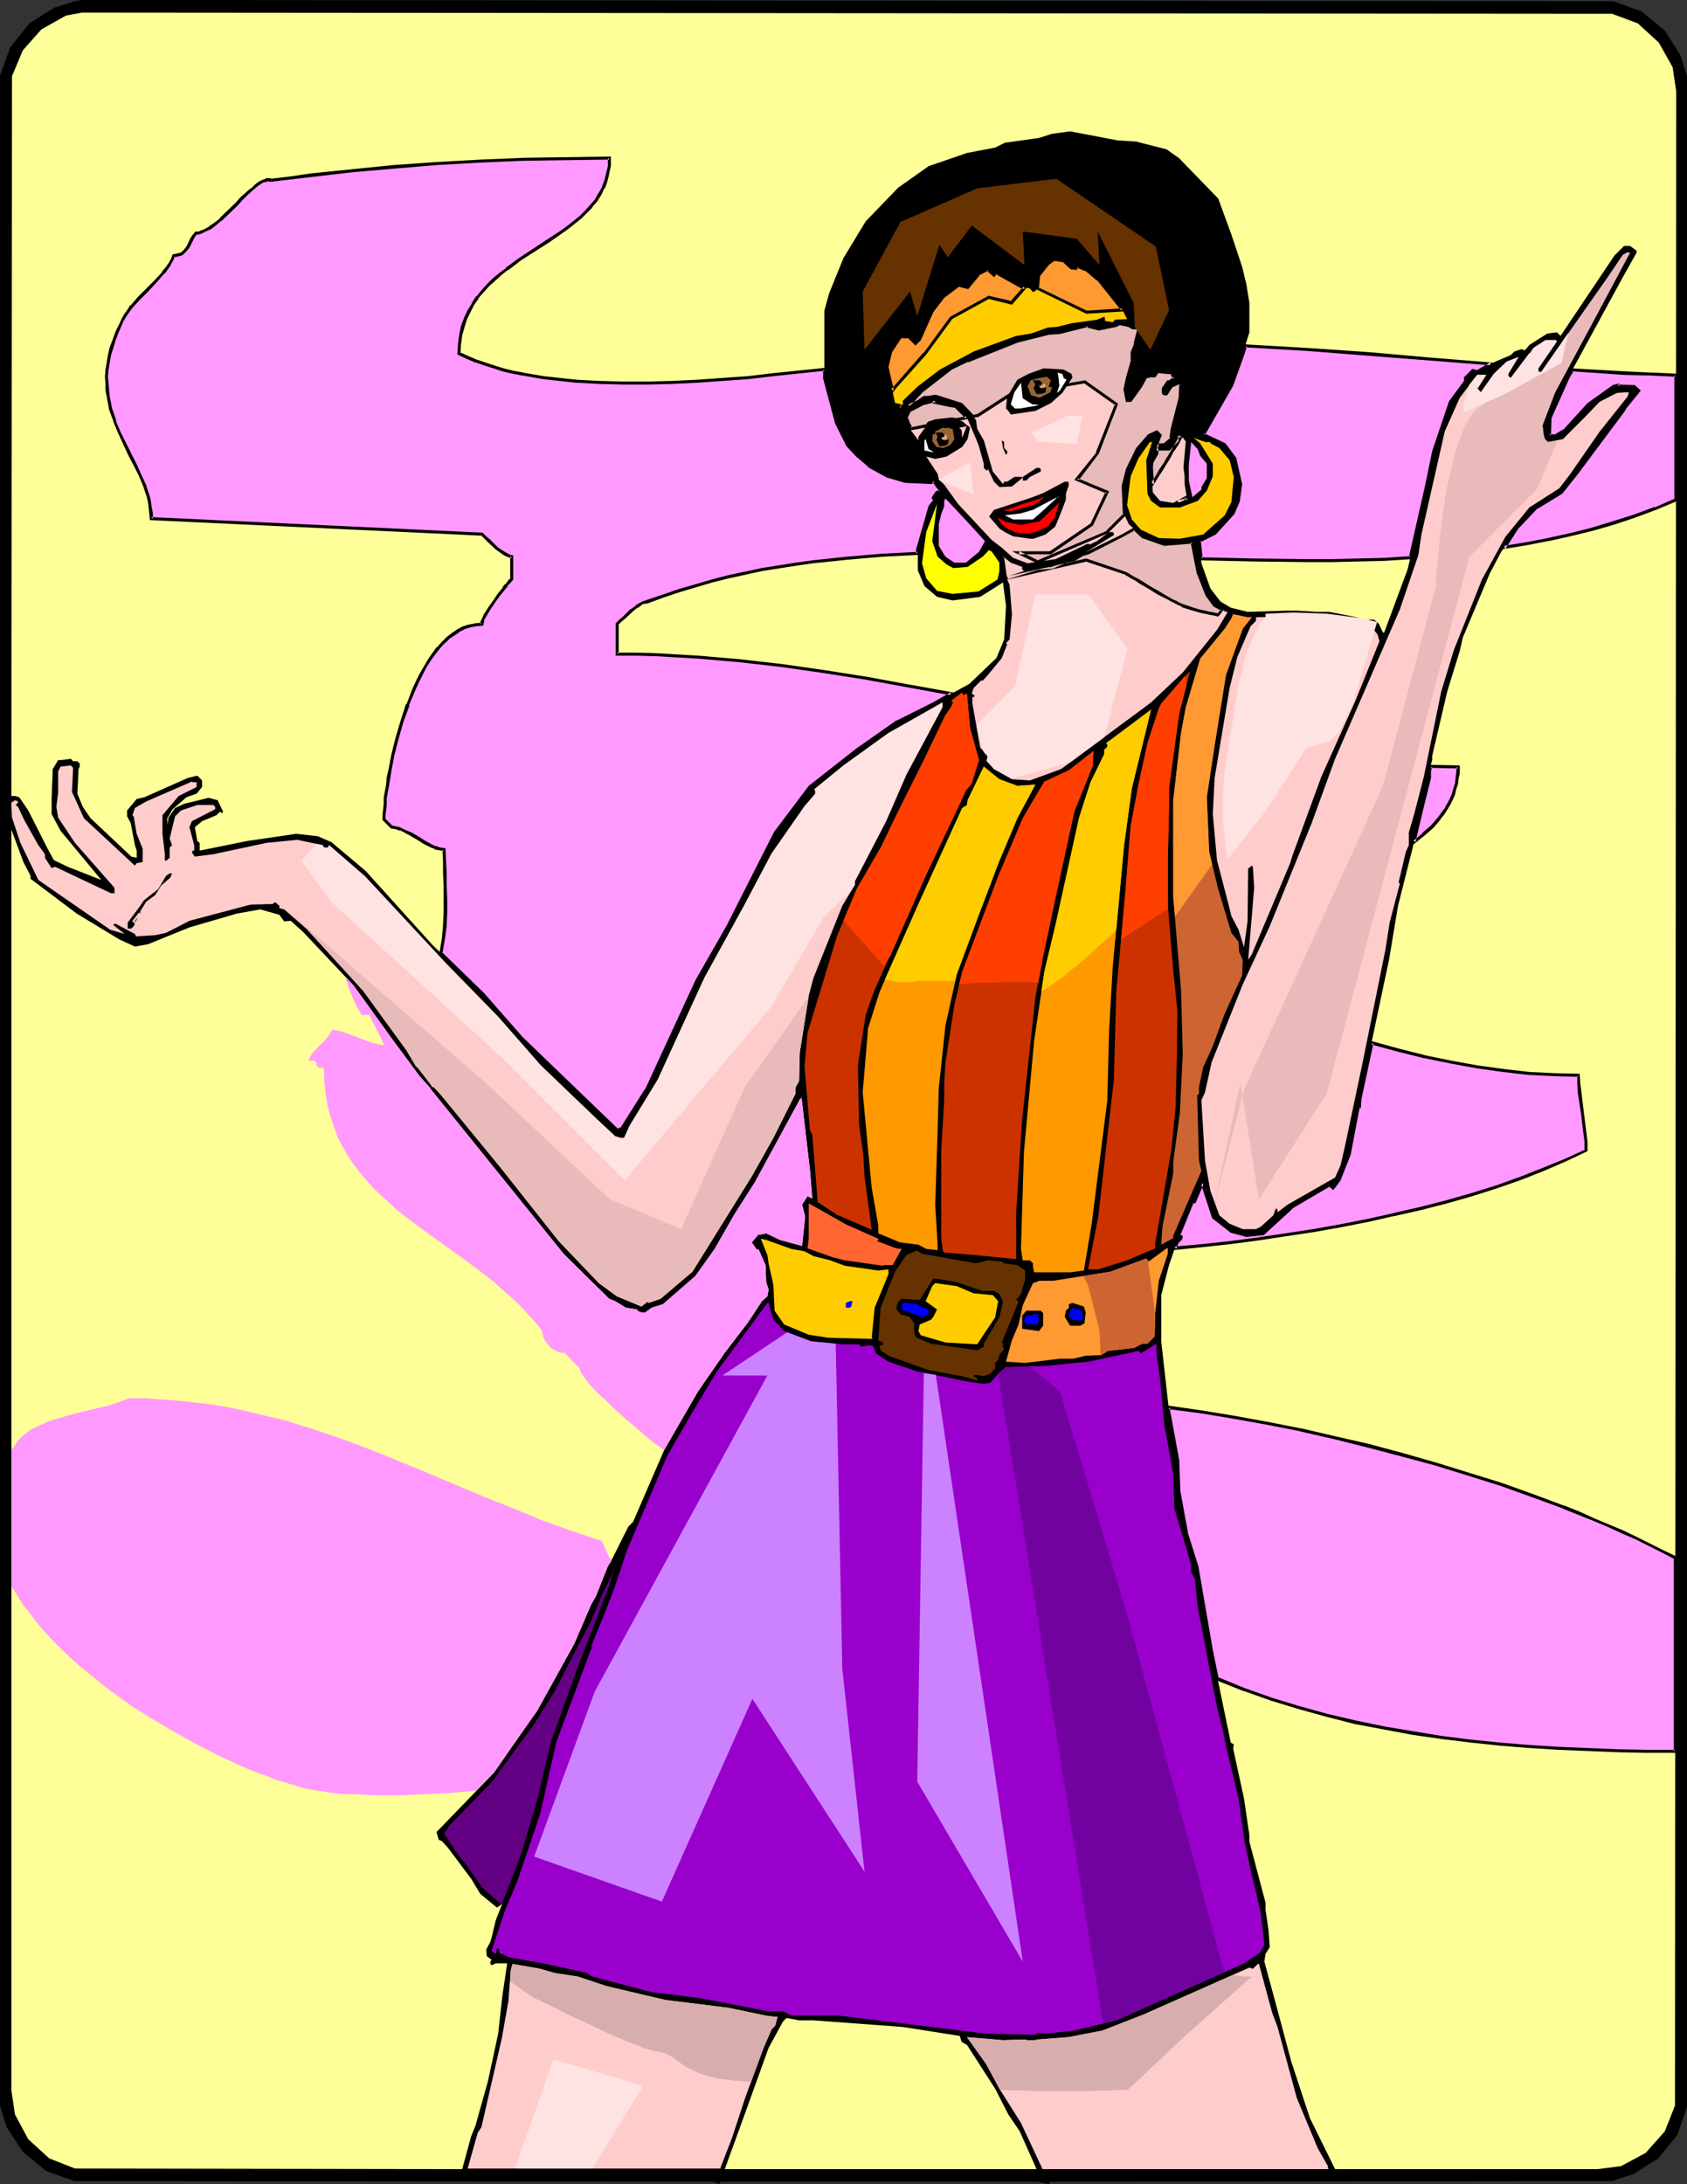 <?xml version="1.0" encoding="UTF-8" standalone="no"?>
<svg
   version="1.0"
   width="120.293mm"
   height="155.668mm"
   id="svg98"
   sodipodi:docname="Woman in Skirt 4.wmf"
   xmlns:inkscape="http://www.inkscape.org/namespaces/inkscape"
   xmlns:sodipodi="http://sodipodi.sourceforge.net/DTD/sodipodi-0.dtd"
   xmlns="http://www.w3.org/2000/svg"
   xmlns:svg="http://www.w3.org/2000/svg">
  <rect width="100%" height="100%" fill="#333333" stroke="none"/>
  <sodipodi:namedview
     id="namedview98"
     pagecolor="#ffffff"
     bordercolor="#000000"
     borderopacity="0.25"
     inkscape:showpageshadow="2"
     inkscape:pageopacity="0.0"
     inkscape:pagecheckerboard="0"
     inkscape:deskcolor="#d1d1d1"
     inkscape:document-units="mm" />
  <defs
     id="defs1">
    <pattern
       id="WMFhbasepattern"
       patternUnits="userSpaceOnUse"
       width="6"
       height="6"
       x="0"
       y="0" />
  </defs>
  <path
     style="fill:#000000;fill-opacity:1;fill-rule:evenodd;stroke:none"
     d="m 442.371,3.07 6.301,5.171 4.201,6.625 1.777,5.656 V 567.508 l -2.585,7.595 -5.17,6.302 -6.624,4.201 -5.816,1.939 -151.389,0.162 -0.485,0.646 -2.908,-0.646 h -85.469 l -0.323,0.323 v 0.323 L 192.265,587.707 20.034,587.545 12.441,584.798 6.14,579.627 1.777,573.002 0,567.185 V 20.36 L 2.747,12.766 7.917,6.302 14.541,2.101 20.196,0.323 21.812,0 434.778,0.323 Z"
     id="path1" />
  <path
     style="fill:#ffff99;fill-opacity:1;fill-rule:evenodd;stroke:none"
     d="m 441.402,6.302 5.655,5.171 3.716,6.625 0.969,6.464 -0.323,542.623 -2.747,6.948 -5.17,5.817 -6.624,3.555 -6.301,0.808 h -70.766 l -6.786,-13.735 -5.009,-15.19 -3.716,-13.897 -3.554,-13.089 0.323,-2.101 1.131,-1.778 -0.323,-4.525 -0.808,-5.494 v -1.939 l -4.362,-16.482 v -1.778 l -1.454,-9.857 -2.908,-13.412 0.162,-1.131 -0.808,-0.485 -5.17,-25.047 -3.878,-22.461 -2.747,-8.564 -2.1,-11.473 -0.485,-8.564 -2.262,-13.25 -2.1,-18.745 v -12.443 l 2.1,-8.08 2.1,-6.14 1.131,-0.97 v -0.485 l -0.485,-0.646 3.554,-8.726 h 0.646 l 2.1,-5.171 2.908,9.372 4.847,3.555 4.039,1.293 4.524,-0.646 7.594,-6.948 10.179,-5.979 h 0.323 l 0.646,0.646 1.777,-2.101 2.747,-6.948 2.1,-11.796 0.323,-0.97 h 0.323 v -2.101 l 6.301,-29.894 1.616,-7.595 2.424,-14.543 3.878,-15.351 2.747,-12.119 1.777,-6.948 V 207.483 l 0.808,-2.747 v -1.131 l 4.039,-17.29 3.393,-10.988 0.808,-3.555 7.271,-17.29 3.07,-5.817 4.524,-6.787 5.009,-5.171 6.786,-4.04 4.201,-5.333 12.602,-17.29 4.039,-4.848 -1.293,-1.131 h -4.524 v -0.323 l -1.131,0.323 -6.624,4.848 -6.624,7.272 -2.262,1.131 h -1.777 l 0.323,-4.848 4.847,-10.827 14.703,-26.986 3.716,-6.625 v -0.485 l -1.777,-1.293 h -1.616 l -2.585,2.585 -14.218,21.168 -0.323,0.485 -0.969,-0.97 -2.585,0.323 -4.847,3.07 -0.646,0.808 -0.646,0.646 -0.808,-0.323 -1.939,0.646 -0.969,0.97 -4.201,1.778 -5.009,2.747 -0.969,-0.323 -2.1,1.939 v 0.97 l -3.878,5.494 -4.524,13.25 -1.939,9.534 -5.17,22.3 -6.301,16.967 -0.323,0.162 -1.131,-2.424 -1.293,-1.131 h -2.1 l -3.393,-0.808 -6.624,-1.293 h -3.231 l -5.493,-0.323 h -3.07 l -10.179,0.323 -4.524,-1.131 -2.747,-1.616 -2.747,-3.555 -2.424,-6.787 -0.646,-5.979 4.201,-2.101 5.009,-5.494 1.454,-3.232 0.485,-4.525 -1.454,-6.948 -2.747,-3.717 -5.816,-2.747 7.594,-13.25 3.07,-8.564 1.777,-5.656 v -7.918 l -0.808,-5.009 -1.131,-4.686 -2.908,-8.726 -3.554,-9.695 -10.502,-10.827 -3.393,-2.424 -8.24,-2.101 -5.009,-0.323 -12.764,-2.424 -4.847,0.646 -3.554,1.131 -9.209,1.293 -2.585,1.293 -7.594,1.454 -10.34,3.555 -8.24,5.817 -8.725,9.049 -5.978,9.857 -3.878,9.534 -1.293,4.686 v 18.098 l 3.393,12.119 2.908,6.14 2.585,2.747 3.231,2.747 4.847,2.747 4.847,1.454 6.947,0.162 0.646,-0.485 1.777,2.424 v 0.646 l -0.808,0.162 -0.969,1.293 0.323,0.97 -1.293,1.454 -3.231,11.796 v 5.494 l 1.777,4.201 3.393,2.909 4.201,0.97 7.432,-0.97 6.14,-3.878 0.808,6.302 -0.485,9.049 -2.1,5.009 -7.271,6.948 -9.694,5.332 -9.694,4.848 -10.825,7.595 -12.764,10.019 -9.371,12.281 -12.602,25.208 -8.563,14.705 -13.572,29.41 -6.624,10.342 -1.293,0.485 -25.689,-24.723 -10.502,-12.119 -13.41,-12.927 -18.096,-20.037 -9.209,-7.756 -3.716,-1.616 -5.816,-0.646 -13.249,1.939 -12.764,2.585 v -2.101 l -0.646,-0.485 -0.646,-3.717 1.939,-1.616 3.878,-1.616 0.969,-0.97 0.323,0.323 h 0.323 l 0.162,-0.323 -1.454,-3.07 -2.424,-0.646 -6.624,1.616 -2.424,1.131 -1.777,2.585 -0.323,2.101 v -1.939 l 1.454,-2.424 3.716,-3.232 2.747,-0.97 1.454,-1.778 v -1.778 l -1.293,-1.293 -2.585,0.646 -11.633,5.171 -2.1,0.485 -2.585,3.07 v 1.616 l 0.969,1.778 1.131,5.979 0.485,1.454 v 1.939 l -1.454,-0.323 -10.987,-10.342 -2.1,-3.07 -1.454,-3.555 0.323,-6.625 0.323,-0.646 v -0.808 l -0.646,-0.646 h -1.131 l -0.646,-0.646 -2.424,0.323 h -0.969 l -1.454,2.424 -0.323,8.08 v 4.04 l 2.424,4.525 10.987,13.25 -9.048,-3.555 -3.716,-1.778 -1.454,-2.585 -5.493,-10.827 -2.424,-3.555 -1.131,-0.323 H 3.07 L 3.231,20.522 6.14,13.574 11.148,7.918 17.772,4.201 22.135,3.393 434.454,3.717 Z"
     id="path2" />
  <path
     style="fill:#000000;fill-opacity:1;fill-rule:evenodd;stroke:none"
     d="m 302.616,39.428 8.725,1.131 4.685,2.101 8.24,8.08 1.293,2.262 2.1,2.262 2.747,7.595 2.747,9.372 1.131,2.747 1.293,8.726 v 3.393 l -1.616,6.948 -1.131,3.717 -2.1,5.009 -5.17,9.534 -2.747,4.525 -1.777,-0.485 0.969,-1.131 -1.293,-8.08 h 0.646 v -0.97 l -1.131,-0.97 -0.323,-2.101 v -0.646 l -1.939,-0.808 v -1.293 l 0.323,-0.162 -2.585,-1.939 -5.816,0.323 -2.1,1.616 -2.1,3.878 -0.323,0.162 h -0.323 v -1.131 l 2.747,-10.827 h 0.323 v -2.262 l 0.808,-3.232 0.646,0.323 0.646,-1.454 -1.454,-0.97 -2.747,0.646 -0.323,0.323 -6.786,-9.534 -6.786,-5.656 -2.908,-0.97 -0.808,0.323 -2.747,-1.454 h -2.1 l -3.554,3.07 -1.939,2.101 0.323,0.323 h 0.646 -0.323 l -0.808,1.778 v 0.97 l -4.039,-1.616 -3.231,-1.778 V 72.231 l -2.747,-1.454 -2.747,0.323 -4.847,4.201 h -2.424 l -4.847,3.07 -3.878,3.878 -1.616,2.747 0.323,0.323 1.293,-0.97 v 0.97 l -2.424,4.525 v 0.162 l -3.07,-1.131 -1.131,0.323 -3.393,4.848 -1.616,3.393 0.485,4.848 2.1,7.11 2.908,3.717 1.293,2.101 v 1.616 l 5.332,9.049 1.293,2.101 0.323,0.323 h -2.1 l -6.463,-0.323 -3.554,-1.293 -6.624,-4.525 -3.393,-4.201 -3.231,-7.918 -0.323,-2.424 -1.131,-3.07 -0.969,-8.726 0.323,-12.281 1.131,-4.525 h 0.323 l 2.424,-6.787 3.878,-7.433 7.594,-9.695 8.725,-7.433 5.17,-2.585 9.371,-3.07 12.441,-3.07 7.755,-1.131 3.716,-1.131 7.271,0.808 z"
     id="path3" />
  <path
     style="fill:#ffcccc;fill-opacity:1;fill-rule:evenodd;stroke:none"
     d="m 429.284,86.774 -10.179,18.906 -3.393,8.888 0.323,2.747 0.323,0.97 0.808,0.808 4.039,-0.808 5.978,-5.979 3.878,-4.04 4.685,-2.424 2.262,-0.162 h 0.969 l -0.323,1.131 -7.594,9.534 -8.078,11.635 -2.747,3.555 -8.078,5.171 -6.463,7.918 -6.301,11.473 -7.594,19.068 -3.393,11.15 -4.685,22.946 -2.585,10.019 -1.454,5.009 v 3.393 l -0.808,1.778 -1.939,8.241 0.323,0.323 -2.747,10.503 -1.131,7.272 -6.14,30.379 -4.847,22.946 -1.131,4.848 -1.454,3.232 -12.764,7.272 -2.747,2.101 v -0.646 l -0.162,-0.323 h -0.323 l -0.646,1.778 -3.393,3.07 -1.293,0.646 h -3.554 l -3.554,-1.454 -2.747,-2.262 -2.424,-6.625 -1.454,-8.08 -0.969,-16.321 0.969,-2.101 1.777,-8.08 8.402,-21.007 7.271,-15.674 11.31,-27.794 6.301,-17.29 17.449,-40.236 5.009,-14.705 0.808,-5.494 6.301,-27.794 4.039,-9.049 4.685,-6.14 h 2.424 l -1.939,3.07 v 0.162 l -0.485,0.323 0.969,1.131 3.554,-5.009 3.393,-3.232 3.231,-1.293 -2.747,4.525 v 0.646 l 0.646,0.485 5.009,-6.625 h 0.162 l 0.969,-1.454 3.231,-2.101 h 2.747 l 0.323,0.323 -5.009,7.272 v 0.646 l 0.162,0.323 h 0.646 l 17.934,-25.531 4.039,-5.979 1.131,-0.646 h 0.808 z"
     id="path4" />
  <path
     style="fill:#ffcc00;fill-opacity:1;fill-rule:evenodd;stroke:none"
     d="m 288.721,72.231 h 1.293 l 0.162,-0.485 2.424,0.808 3.393,2.747 6.301,7.756 1.293,2.585 0.162,0.323 -3.231,0.162 -0.646,0.646 -2.1,-0.323 v -0.808 l -0.162,-0.323 -1.939,0.808 -6.947,0.97 -3.878,0.97 -2.424,0.162 -4.524,1.616 -4.039,0.646 -11.471,4.201 -9.048,4.848 -5.978,4.525 -4.039,3.878 v 0.97 l -0.646,0.485 v 0.646 l -0.162,-0.162 v -0.485 l 0.485,-0.485 -1.777,-0.323 -2.1,-9.695 0.969,-4.201 2.585,-4.04 h 2.262 l 1.777,1.939 1.131,-1.293 3.393,-7.595 2.747,-3.555 4.524,-3.393 2.262,0.808 2.908,-3.717 2.585,-1.293 1.616,1.616 0.646,-0.646 6.624,3.555 2.424,0.646 0.808,0.97 0.646,-0.323 0.646,-0.646 0.323,-3.555 2.424,-3.07 1.777,-1.293 2.424,0.323 z"
     id="path5" />
  <path
     style="fill:#ffcccc;fill-opacity:1;fill-rule:evenodd;stroke:none"
     d="m 306.008,92.592 -0.969,2.262 v 2.585 l -1.293,4.363 -0.485,3.07 0.485,3.07 h 0.969 l 2.747,-3.878 1.293,-2.424 1.454,-0.323 h 0.969 l 0.808,-1.131 3.716,0.162 0.808,1.454 -1.131,0.97 h -0.646 l -1.293,1.778 v 1.293 l 0.323,0.323 h 0.646 l 1.293,-2.101 1.616,-0.97 0.969,0.323 -0.323,3.878 -1.939,8.241 -0.323,2.101 v 0.646 l -1.939,1.454 h -1.131 l -0.646,0.646 v 0.646 h 3.07 l 2.1,-2.424 v -1.293 h 1.131 l 1.293,1.616 -0.646,6.948 0.323,2.424 v 2.101 l 0.646,3.878 0.323,0.323 -3.393,0.97 -4.201,-0.646 -1.939,-2.262 -0.485,-6.787 0.323,-1.454 1.131,-2.262 0.323,-3.07 0.646,-1.778 -0.969,-0.97 -2.1,0.97 -2.908,3.717 -2.908,5.333 -1.131,4.686 0.323,7.433 1.293,2.747 3.878,3.393 5.655,2.101 7.594,-0.646 1.454,8.08 2.424,6.14 2.1,2.747 3.07,1.778 h 0.485 l -2.908,4.848 -9.209,11.473 -8.563,8.08 -24.235,17.937 -8.402,3.07 -4.847,-0.323 -4.847,-2.747 -2.1,-2.424 0.323,-0.323 v -0.808 l -1.939,-2.262 -2.1,-11.796 v -1.778 h 0.323 l 0.323,-0.323 -0.808,-0.646 0.485,-1.454 2.1,-2.101 0.323,0.162 1.454,-1.616 3.716,-4.525 1.454,-3.717 -0.323,-0.323 0.969,-0.97 0.646,-6.787 -0.646,-7.918 -0.646,-1.454 -0.808,-5.817 -0.646,-0.646 2.424,1.939 3.07,1.131 v 0.646 l 0.485,0.485 2.1,-0.485 5.493,-0.646 3.716,-1.616 2.262,-0.485 10.663,-6.464 v -0.485 l -0.323,-0.323 h -0.969 l -3.231,2.424 -2.1,0.97 -0.323,-0.323 -8.725,4.201 -7.594,1.131 -3.878,-1.454 -3.07,-2.747 -2.747,-2.101 -9.048,-9.695 -3.716,-5.171 -1.454,-1.454 -0.323,-1.454 -3.07,-4.686 2.424,0.646 3.07,-0.646 4.201,-2.585 1.454,-2.101 0.646,-3.07 -0.646,-0.646 h -0.162 l -1.293,3.393 -0.162,-2.101 -0.646,-0.646 1.777,-0.323 0.323,-0.323 -1.293,-1.131 -2.908,-0.646 -4.362,0.646 -1.777,0.485 -2.747,3.717 v 0.97 l -2.1,-2.747 -0.323,-1.293 -0.808,-2.101 0.808,-1.778 4.039,-2.101 2.908,-0.646 -0.162,0.323 3.878,0.97 1.777,0.162 3.07,3.07 3.07,7.272 1.454,5.171 v 1.131 l 0.646,0.646 h 0.323 l 0.162,-0.323 1.616,3.393 1.454,1.454 3.393,-0.162 2.747,-2.262 v -0.323 h -2.1 l -1.939,1.293 h -0.808 l -0.323,0.646 -2.747,-3.393 -2.424,-8.403 -1.777,-3.07 -0.323,-2.424 -3.878,-4.201 -7.109,-2.101 -1.939,0.323 h -0.969 l -1.293,0.808 -3.231,1.454 3.878,-4.201 7.917,-5.979 4.362,-2.101 13.41,-5.171 8.402,-2.101 2.747,-0.323 7.917,-1.778 v 0.323 l 2.908,0.646 4.685,-0.97 1.131,-0.646 2.262,0.646 1.131,0.485 h 0.646 l 1.131,-1.778 -0.323,2.424 z"
     id="path6" />
  <path
     style="fill:#000000;fill-opacity:1;fill-rule:evenodd;stroke:none"
     d="m 275.472,96.47 -0.323,0.323 v 0.646 l -0.969,0.323 -3.878,3.232 -0.323,0.323 v 0.485 h -0.323 l -0.323,0.485 -1.131,-0.97 2.1,-3.555 3.07,-1.939 0.162,-0.97 8.563,-3.555 2.424,-0.646 0.323,0.485 1.777,-1.293 h 1.293 z"
     id="path7" />
  <path
     style="fill:#e8baba;fill-opacity:1;fill-rule:evenodd;stroke:none"
     d="m 262.062,112.144 -2.908,-3.232 -7.109,-2.101 -1.939,0.323 h -0.969 l -1.293,0.808 -3.231,1.454 3.878,-4.201 7.917,-5.979 4.362,-2.101 13.41,-5.171 8.402,-2.101 2.747,-0.323 7.917,-1.778 v 0.323 l 2.908,0.646 4.685,-0.97 1.131,-0.646 2.262,0.646 1.131,0.485 h 0.646 l 1.131,-1.778 -0.323,2.424 -0.808,3.717 -0.969,2.262 v 2.585 l -1.293,4.363 -0.485,3.07 0.485,3.07 h 0.969 l 2.747,-3.878 1.293,-2.424 1.454,-0.323 h 0.969 l 0.808,-1.131 3.716,0.162 0.808,1.454 -1.131,0.97 h -0.646 l -1.293,1.778 v 1.293 l 0.323,0.323 h 0.646 l 1.293,-2.101 1.616,-0.97 0.969,0.323 -0.323,3.878 -1.939,8.241 -0.323,2.101 v 0.646 l -1.939,1.454 h -1.131 l -0.646,0.646 v 0.646 h 3.07 l 2.1,-2.424 v -1.293 h 1.131 l 0.162,0.162 -1.293,1.939 -1.131,1.939 -1.131,1.939 -0.969,1.778 -0.969,1.454 -0.969,1.616 -0.808,1.131 -0.646,1.131 -0.323,-4.525 0.323,-1.454 1.131,-2.262 0.323,-3.07 0.646,-1.778 -0.969,-0.97 -2.1,0.97 -2.908,3.717 -2.908,5.333 -1.131,4.686 0.323,7.433 0.162,0.162 -4.685,4.686 -18.58,8.08 h -0.323 l -5.009,-2.585 h 8.725 l 10.987,-7.433 4.201,-8.726 -8.24,-3.555 5.655,-7.11 5.009,-13.089 -8.563,-6.14 -20.196,3.555 -8.725,5.656 z m -16.641,3.393 0.323,-0.162 4.039,-0.646 0.485,-0.808 1.777,-0.485 4.362,-0.646 1.293,0.323 2.908,-0.646 -3.07,-3.07 -1.777,-0.162 -3.878,-0.97 0.162,-0.323 -2.908,0.646 -4.039,2.101 -0.808,1.778 0.808,2.101 z"
     id="path8" />
  <path
     style="fill:#000000;fill-opacity:1;fill-rule:evenodd;stroke:none"
     d="m 262.062,111.821 h 0.323 l -3.07,-3.232 -7.109,-2.262 -2.262,0.323 h 0.162 -1.131 l -1.454,0.97 h 0.162 l -3.231,1.454 0.485,0.646 3.878,-4.201 -0.162,0.162 7.917,-6.14 v 0 l 4.362,-2.101 v 0.162 l 13.41,-5.333 v 0 l 8.402,-2.101 v 0 l 2.747,-0.162 v 0 l 7.755,-1.939 -0.485,-0.323 0.162,0.485 3.231,0.808 4.685,-0.97 1.293,-0.646 -0.323,0.162 2.262,0.485 v 0 l 1.131,0.646 h 0.969 l 1.454,-1.939 -0.808,-0.323 -0.323,2.424 v -0.162 l -0.969,3.717 h 0.162 l -0.969,2.424 v 2.585 -0.162 l -1.293,4.525 v 0 l -0.646,3.07 0.646,3.393 h 1.454 l 2.908,-4.04 v 0 l 1.293,-2.424 -0.323,0.162 1.454,-0.323 v 0 h 1.131 l 0.969,-1.293 -0.323,0.162 3.716,0.323 -0.323,-0.162 0.808,1.454 0.162,-0.646 -1.293,0.97 h 0.323 -0.808 l -1.454,2.101 v 1.454 l 0.485,0.485 h 0.969 l 1.454,-2.262 -0.162,0.162 1.777,-0.808 h -0.323 l 0.808,0.323 -0.323,-0.485 -0.162,3.878 v -0.162 l -2.1,8.241 v 0 l -0.323,2.101 v 0.808 l 0.162,-0.323 -1.777,1.454 h 0.162 -1.293 l -0.969,0.808 v 1.131 h 3.716 l 2.424,-2.585 v -1.454 l -0.485,0.485 h 1.131 l -0.162,-0.162 0.162,0.162 -0.323,-0.646 -1.131,2.101 -1.131,1.939 v 0 l -1.131,1.939 v -0.162 l -0.969,1.778 -1.131,1.616 -0.808,1.454 -0.808,1.293 -0.646,0.97 0.808,0.323 -0.323,-4.686 v 0.162 l 0.162,-1.454 v 0.162 l 1.293,-2.262 0.162,-3.07 v 0 l 0.808,-2.101 -1.293,-1.293 -2.424,1.131 -3.231,3.717 -2.747,5.656 -1.131,4.525 0.323,7.756 v 0.162 l 0.162,-0.485 -4.685,4.686 h 0.162 l -18.58,7.918 h 0.162 -0.323 0.162 l -4.847,-2.424 -0.323,0.808 h 8.725 l 11.31,-7.756 4.362,-9.211 -8.563,-3.555 0.323,0.646 5.493,-7.272 5.17,-13.412 -8.886,-6.302 -20.519,3.555 -8.725,5.656 0.162,-0.162 -1.293,0.323 -0.162,0.808 1.777,-0.323 8.563,-5.494 h -0.162 l 20.196,-3.555 -0.323,-0.162 8.725,6.14 -0.162,-0.485 -5.17,13.089 h 0.162 l -5.978,7.433 8.725,3.717 -0.323,-0.485 -4.039,8.564 0.162,-0.162 -11.148,7.595 h 0.323 -10.502 l 6.786,3.232 h 0.323 l 18.742,-8.08 5.009,-5.009 -0.323,-0.323 0.162,0.162 -0.323,-7.433 v 0 l 1.131,-4.525 v 0 l 2.747,-5.333 h -0.162 l 3.07,-3.555 h -0.162 l 2.1,-0.808 -0.485,-0.162 0.969,0.97 v -0.485 l -0.808,1.778 -0.162,3.232 v -0.162 l -1.293,2.262 -0.323,1.616 0.485,5.817 1.293,-2.101 0.808,-1.293 0.969,-1.454 0.969,-1.616 1.131,-1.778 v 0 l 0.969,-1.939 v 0.162 l 1.293,-1.939 1.293,-2.585 -0.485,-0.162 h -1.616 l -0.162,1.616 0.162,-0.323 -2.1,2.424 0.323,-0.162 h -3.07 l 0.323,0.485 v -0.646 l -0.162,0.323 0.808,-0.646 -0.323,0.162 h 1.293 l 2.1,-1.778 v -0.808 0 l 0.323,-2.101 v 0.162 l 2.1,-8.241 0.323,-4.363 -1.454,-0.323 -1.939,0.97 -1.293,2.101 0.323,-0.162 h -0.646 l 0.323,0.162 -0.323,-0.323 0.162,0.323 v -1.293 l -0.162,0.323 1.293,-1.778 -0.323,0.162 h 0.646 l 1.777,-1.293 -1.293,-1.939 -4.039,-0.162 -1.131,1.131 0.485,-0.162 h -0.969 l -1.777,0.323 -1.293,2.747 v 0 l -2.747,3.717 0.323,-0.162 h -0.969 l 0.485,0.323 -0.646,-2.909 v 0 l 0.646,-2.909 v 0 l 1.293,-4.525 v -2.585 l -0.162,0.323 0.969,-2.424 h 0.162 l 0.808,-3.717 v -0.162 l 0.646,-4.201 -2.262,3.393 0.323,-0.162 h -0.646 0.162 l -1.131,-0.646 -2.424,-0.646 -1.293,0.646 v 0 l -4.524,0.97 h 0.162 l -3.07,-0.646 0.323,0.485 v -0.97 l -8.24,1.939 v 0 l -2.747,0.323 v 0 l -8.563,2.101 v 0 l -13.41,5.171 v 0.162 l -4.524,2.101 -7.755,5.979 h -0.162 l -5.332,5.817 5.17,-2.424 v 0 l 1.293,-0.808 h -0.162 0.969 v 0 l 2.1,-0.323 h -0.162 l 6.947,2.101 h -0.162 l 3.07,3.393 z"
     id="path9" />
  <path
     style="fill:#000000;fill-opacity:1;fill-rule:evenodd;stroke:none"
     d="m 245.098,116.022 0.646,-0.162 4.362,-0.808 0.646,-0.808 -0.323,0.162 1.777,-0.646 v 0 l 4.201,-0.485 h -0.162 l 1.454,0.162 3.716,-0.646 -3.716,-3.717 -1.939,-0.323 h 0.162 l -4.039,-0.97 0.162,0.808 1.131,-1.454 -4.201,1.131 -4.201,2.101 -0.969,2.101 0.969,2.262 v 0 l 0.323,1.293 0.646,-0.646 -0.162,-0.97 h -0.162 l -0.808,-2.101 v 0.323 l 0.808,-1.778 -0.162,0.162 4.039,-2.101 -0.162,0.162 3.07,-0.808 -0.323,-0.646 -0.808,0.97 4.524,0.97 v 0 l 1.939,0.323 -0.323,-0.162 3.07,3.07 0.162,-0.646 -2.747,0.485 h 0.162 l -1.454,-0.162 -4.362,0.485 -1.939,0.646 -0.646,0.808 0.323,-0.162 -4.039,0.808 h -0.323 l 0.323,0.323 z"
     id="path10" />
  <path
     style="fill:#ffffff;fill-opacity:1;fill-rule:evenodd;stroke:none"
     d="m 274.826,95.662 -1.777,1.778 z"
     id="path11" />
  <path
     style="fill:#000000;fill-opacity:1;fill-rule:evenodd;stroke:none"
     d="m 288.721,100.671 0.323,0.97 -2.747,4.201 -3.07,2.747 -4.201,2.101 -6.624,0.97 -0.646,-0.97 -0.646,-0.646 0.323,-3.232 0.646,-0.97 2.1,-3.555 3.07,-1.616 4.039,-1.454 5.332,0.323 z"
     id="path12" />
  <path
     style="fill:#ffffff;fill-opacity:1;fill-rule:evenodd;stroke:none"
     d="m 286.297,100.671 0.323,0.97 v 0.162 l 0.808,0.485 -1.777,2.909 -0.808,0.646 0.646,-1.939 -0.162,-1.616 -0.162,-1.293 -0.162,-0.646 0.969,0.323 z"
     id="path13" />
  <path
     style="fill:#996532;fill-opacity:1;fill-rule:evenodd;stroke:none"
     d="m 283.227,102.449 -0.646,1.778 h 0.969 l -0.485,1.454 -2.908,1.454 -2.262,-0.646 -0.969,-2.424 0.808,-1.616 2.424,-0.646 1.939,-0.323 z"
     id="path14" />
  <path
     style="fill:#ffffff;fill-opacity:1;fill-rule:evenodd;stroke:none"
     d="m 278.542,108.912 1.616,0.162 h -0.162 l -1.293,0.323 -3.878,0.646 h -1.293 l -1.131,-1.131 0.969,-3.232 1.777,-2.585 0.485,4.201 2.585,1.616 z"
     id="path15" />
  <path
     style="fill:#000000;fill-opacity:1;fill-rule:evenodd;stroke:none"
     d="m 320.226,112.467 -0.646,1.454 v 1.939 l -2.262,-0.646 1.454,-6.948 0.162,-0.323 0.323,2.747 z"
     id="path16" />
  <path
     style="fill:#996532;fill-opacity:1;fill-rule:evenodd;stroke:none"
     d="m 254.953,115.214 1.777,0.323 0.485,2.747 -1.131,1.616 -1.939,0.808 -1.777,-0.323 -1.131,-1.616 0.162,-1.778 h 0.162 l 0.485,-0.162 v -0.646 l 0.808,-0.323 v 0 l 1.131,-0.646 1.939,0.162 -0.162,-0.162 z"
     id="path17" />
  <path
     style="fill:#ffcc00;fill-opacity:1;fill-rule:evenodd;stroke:none"
     d="m 326.204,119.093 v 0.323 l 2.424,1.293 2.747,3.232 1.131,4.525 -0.646,6.787 -1.777,3.555 -5.816,5.171 -6.301,1.131 -5.655,-0.162 -4.847,-2.262 -2.424,-2.747 -1.293,-3.878 0.969,-7.756 2.1,-4.848 3.07,-4.363 h 0.323 l 0.323,-0.162 -1.616,5.009 0.323,9.049 0.969,1.939 2.424,1.778 h 5.332 l 4.847,-1.778 2.424,-2.747 1.616,-3.878 v -3.393 l -3.393,-5.494 -1.777,-1.454 3.231,1.131 z"
     id="path18" />
  <path
     style="fill:#ffffff;fill-opacity:1;fill-rule:evenodd;stroke:none"
     d="m 251.237,121.517 0.323,0.323 -2.424,-0.485 v -2.747 l 0.323,-0.323 0.808,2.747 z"
     id="path19" />
  <path
     style="fill:#000000;fill-opacity:1;fill-rule:evenodd;stroke:none"
     d="m 270.625,120.709 0.808,0.808 v 0.646 l -0.323,0.323 -0.808,-1.778 -0.323,-2.101 0.646,0.485 z"
     id="path20" />
  <path
     style="fill:#ff99ff;fill-opacity:1;fill-rule:evenodd;stroke:none"
     d="m 323.458,122.809 1.777,2.101 v 3.878 l -1.454,2.424 v 0.646 l -2.424,2.101 -0.969,-4.525 v -4.201 l 0.646,-6.14 1.777,1.939 z"
     id="path21" />
  <path
     style="fill:#000000;fill-opacity:1;fill-rule:evenodd;stroke:none"
     d="m 280.481,126.364 v 0.646 l -2.908,1.454 -0.646,0.646 -0.323,0.323 h -0.969 v -0.97 l 3.716,-2.424 h 0.808 z"
     id="path22" />
  <path
     style="fill:#000000;fill-opacity:1;fill-rule:evenodd;stroke:none"
     d="m 288.074,130.566 -0.808,2.424 v 1.616 l -1.939,5.009 -0.969,2.262 -2.585,2.101 -2.747,0.97 -0.485,0.162 h -0.969 l -4.524,-0.646 -2.262,-1.131 -1.454,-0.97 -2.747,-3.232 1.293,-1.778 9.371,-3.07 1.777,-0.646 2.1,-0.808 5.816,-3.07 h 0.969 z"
     id="path23" />
  <path
     style="fill:#ffffff;fill-opacity:1;fill-rule:evenodd;stroke:none"
     d="m 285.328,133.636 -4.201,3.878 -2.747,2.424 h -5.332 l -2.262,-1.131 4.201,-0.485 3.393,-0.97 2.747,-1.454 3.07,-1.616 0.969,-0.323 z"
     id="path24" />
  <path
     style="fill:#ff0000;fill-opacity:1;fill-rule:evenodd;stroke:none"
     d="m 279.511,135.413 -0.969,0.646 -0.808,0.162 -0.969,0.323 -4.039,1.131 -2.424,-0.162 2.747,-0.808 2.585,-0.97 2.747,-0.808 2.747,-0.97 h 0.323 l -2.1,1.616 z"
     id="path25" />
  <path
     style="fill:#ff99ff;fill-opacity:1;fill-rule:evenodd;stroke:none"
     d="m 262.062,142.039 3.07,3.393 0.323,0.323 -1.616,2.909 -3.554,2.909 h -3.07 l -2.424,-1.616 -1.777,-2.909 v -5.817 l 0.646,-2.747 0.808,-2.101 v -1.454 l 0.323,-0.646 3.07,3.232 z"
     id="path26" />
  <path
     style="fill:#ff0000;fill-opacity:1;fill-rule:evenodd;stroke:none"
     d="m 282.42,141.877 -3.393,1.454 -1.454,0.323 h -0.808 -0.808 -1.131 l -1.454,-0.323 -2.262,-1.131 -0.969,-0.808 -0.162,-0.323 -0.808,-0.97 -0.323,-0.646 2.262,1.131 3.878,0.808 5.17,-0.97 5.332,-5.009 -0.646,2.101 -0.646,1.939 z"
     id="path27" />
  <path
     style="fill:#ffff00;fill-opacity:1;fill-rule:evenodd;stroke:none"
     d="m 252.691,149.957 2.424,2.101 1.777,0.97 3.878,-0.323 4.039,-2.747 1.454,-1.454 v -0.323 l 0.969,0.323 2.1,3.07 v 2.262 l -0.485,2.262 -5.17,3.232 -6.947,0.646 -4.201,-0.808 -2.908,-3.393 -1.131,-4.04 1.131,-8.403 2.908,-7.595 -1.293,10.019 z"
     id="path28" />
  <path
     style="fill:#cc6532;fill-opacity:1;fill-rule:evenodd;stroke:none"
     d="m 337.352,166.277 -2.424,3.07 -4.524,12.443 -3.07,19.068 -2.1,13.897 0.646,14.705 2.424,10.019 3.554,11.796 1.939,2.424 0.162,2.747 0.969,2.101 -0.162,4.201 -4.847,10.665 -3.07,8.403 -2.585,5.656 -1.131,5.333 v 1.778 l -0.485,0.485 0.485,17.613 0.646,2.747 -7.594,17.452 v 0.646 l -3.231,1.778 0.323,-4.848 2.908,-14.382 V 313.002 l 1.777,-13.089 0.808,-15.998 -0.485,-17.29 -2.1,-25.047 v -26.016 l 2.1,-18.098 1.293,-6.948 3.878,-13.089 6.624,-8.08 1.777,-2.747 0.485,-1.131 3.878,0.808 z"
     id="path29" />
  <path
     style="fill:#ffcccc;fill-opacity:1;fill-rule:evenodd;stroke:none"
     d="m 364.819,167.57 4.685,1.131 1.777,2.262 0.485,1.778 -6.463,15.998 -9.209,20.522 -7.755,21.168 -0.646,2.101 -10.34,24.562 -0.969,1.454 1.616,-19.391 -0.323,-5.333 v -0.323 l -0.323,-0.323 -0.969,0.808 -0.162,14.22 -0.969,6.948 -1.454,-4.686 -1.939,-3.717 -1.131,-4.525 -0.808,-3.07 -1.939,-7.433 -1.131,-12.443 0.485,-9.695 4.039,-24.239 2.1,-8.403 3.554,-8.241 1.454,-1.454 v -0.97 l 7.594,-0.162 8.886,0.162 z"
     id="path30" />
  <path
     style="fill:#cc3200;fill-opacity:1;fill-rule:evenodd;stroke:none"
     d="m 315.056,212.331 v 5.009 l -0.323,14.382 v 12.281 l 1.454,17.29 1.131,11.15 -0.162,12.119 -0.323,13.574 -1.131,11.473 -4.362,25.37 v 1.293 l -7.594,3.232 -7.755,2.424 h -2.747 l 2.747,-14.22 4.201,-36.843 0.646,-23.915 2.424,-26.339 1.454,-18.098 2.1,-11.15 2.424,-11.15 3.07,-9.372 0.646,-1.293 5.978,-6.948 1.777,-1.778 -2.908,11.311 z"
     id="path31" />
  <path
     style="fill:#cc3200;fill-opacity:1;fill-rule:evenodd;stroke:none"
     d="m 260.608,186.799 0.808,9.211 2.424,8.726 -1.939,6.302 -1.616,1.939 -1.616,3.555 -9.048,19.068 -13.895,31.026 -2.424,6.787 -2.1,13.574 0.323,15.998 1.131,8.08 0.323,5.817 1.939,14.382 -9.371,-4.04 -5.17,-3.393 -1.454,-18.098 -0.646,-1.293 -1.454,-17.129 0.808,-9.049 7.917,-26.016 5.493,-13.089 6.301,-10.827 4.524,-9.372 7.271,-14.543 5.655,-11.796 1.293,-1.778 0.808,-1.616 -0.485,-0.485 2.747,-2.101 0.646,0.646 z"
     id="path32" />
  <path
     style="fill:#ffcccc;fill-opacity:1;fill-rule:evenodd;stroke:none"
     d="m 116.652,292.803 h -0.162 l -0.646,-0.97 -3.393,-4.363 -0.323,-0.162 -2.585,-4.363 -11.633,-15.998 -15.349,-16.805 -5.978,-5.171 -1.293,-0.323 v -0.646 l -1.131,-0.97 -0.969,0.646 0.323,-0.162 -5.978,0.162 -16.48,4.363 -4.685,2.424 -1.616,0.808 -2.908,0.646 -5.17,0.323 -0.323,-0.646 -5.17,-2.747 H 30.859 l -0.323,0.323 3.07,2.424 -3.878,-1.131 -19.388,-13.412 -4.847,-10.019 -2.262,-6.787 -0.162,-3.07 v -0.97 l 0.969,-0.646 0.808,0.323 v 0.323 l -0.646,0.646 0.646,0.485 1.777,3.717 3.716,6.625 1.777,2.424 v 0.97 l 1.777,2.747 0.969,-0.323 15.026,7.11 h 0.969 v -1.454 l -10.663,-12.119 -4.524,-6.787 -0.485,-2.909 0.485,-3.878 v -5.656 l 0.646,-1.293 2.747,-0.323 0.646,0.646 -0.323,6.464 3.231,7.11 13.733,12.766 0.485,-0.646 1.616,-0.323 v -3.555 l -1.616,-4.04 -0.808,-4.686 -0.323,-0.323 0.646,-1.939 3.07,-1.778 12.279,-5.332 0.323,0.162 h 0.969 v 1.293 l -4.847,2.424 -4.362,5.171 v 5.009 l 0.646,5.494 v 1.616 l 0.323,0.162 0.969,-0.808 v -2.747 l 0.646,-0.646 -0.646,-1.778 1.454,-5.979 1.616,-1.616 4.362,-1.454 h 4.362 l 0.485,0.485 v 0.646 l -6.301,3.232 -0.646,1.616 1.293,4.848 v 1.454 h -0.323 l -0.323,0.323 0.323,0.646 0.485,0.646 5.009,-0.646 14.379,-3.07 8.24,-0.808 6.947,1.454 v 0.323 l 0.323,0.323 H 88.377 l 0.323,-0.646 9.694,8.403 21.65,23.269 14.218,14.543 11.471,13.089 15.187,14.543 4.847,4.525 1.454,0.485 h 0.969 l 1.454,-3.232 7.594,-12.443 12.602,-27.47 10.663,-19.391 7.432,-14.058 8.886,-12.766 2.908,-3.393 v -0.808 l -0.323,-0.323 7.917,-6.464 12.118,-8.726 11.148,-6.302 3.393,-1.939 v 1.293 l -9.694,18.098 -5.493,12.604 -8.401,16.159 v 0.97 l -3.393,5.656 -7.755,19.391 -1.293,4.848 -2.424,15.351 -0.162,7.595 -0.969,1.778 v 1.616 l -5.978,11.958 -5.816,10.342 -15.995,25.693 -8.563,7.272 -3.231,1.131 -0.323,-0.323 -1.616,1.293 -6.624,-2.747 -4.847,-3.555 -10.825,-11.311 -15.995,-20.199 -14.864,-18.098 -1.777,-2.101 -0.969,-0.97 z"
     id="path33" />
  <path
     style="fill:#ffff99;fill-opacity:1;fill-rule:evenodd;stroke:none"
     d="m 135.555,512.729 h -0.162 l -1.777,4.525 -1.131,4.686 -0.323,1.131 -1.131,2.101 0.162,1.778 1.293,0.97 -0.323,0.485 v 0.646 l 0.323,0.323 1.131,-0.485 h 3.07 l -1.293,8.726 -1.131,10.18 -2.747,12.766 -3.393,12.119 -1.131,2.747 -2.424,8.888 -104.372,-0.162 -6.947,-2.747 -5.655,-5.171 -3.554,-6.625 -0.969,-6.464 V 223.481 l 3.231,8.726 1.939,3.717 v 0.808 l 12.441,9.372 11.471,6.948 4.201,1.939 3.554,-0.646 11.148,-4.525 12.764,-3.717 6.301,-1.131 5.17,1.454 1.293,1.778 1.777,-0.162 3.393,3.07 13.572,14.382 10.825,15.028 6.947,9.372 2.747,3.07 0.162,0.323 21.004,26.016 14.864,18.421 12.279,12.119 1.616,0.646 2.908,1.778 3.07,0.485 v 0.323 l 1.131,0.485 h 0.969 l 1.777,-1.293 3.07,-0.97 8.725,-7.595 5.17,-7.272 5.17,-9.049 5.655,-8.888 11.956,-21.976 v -0.162 l 0.646,-0.646 2.262,19.391 0.646,7.756 -1.293,-0.646 -1.454,2.262 0.808,3.232 -0.808,7.918 -5.978,-1.616 -3.716,-1.778 -1.454,0.323 h -0.646 l -1.777,2.101 1.454,2.101 0.323,-0.323 1.939,4.363 0.162,4.525 0.646,2.101 -0.323,1.778 -1.454,1.293 -3.716,5.656 -6.301,8.241 -7.271,10.503 -9.048,15.674 -8.402,19.391 -1.293,1.293 -4.201,8.403 -1.293,2.262 -3.231,8.08 -1.293,2.262 -4.524,10.503 -10.017,18.098 -5.009,7.11 -6.624,9.534 -14.541,15.028 -0.969,0.97 0.646,2.101 0.808,0.323 1.616,1.778 6.301,8.403 2.424,4.04 4.524,3.717 z"
     id="path34" />
  <path
     style="fill:#630084;fill-opacity:1;fill-rule:evenodd;stroke:none"
     d="m 135.393,512.567 v 0 l -0.646,0.162 -4.685,-4.201 -4.524,-6.302 -2.424,-3.07 -3.393,-5.171 1.293,-2.101 11.471,-11.796 11.471,-15.674 5.493,-8.726 4.685,-9.211 5.009,-9.534 3.231,-7.595 2.424,-4.848 1.454,-4.201 -2.1,6.948 -8.725,22.623 -6.947,19.391 -3.716,15.674 -4.201,14.22 z"
     id="path35" />
  <path
     style="fill:#ff9900;fill-opacity:1;fill-rule:evenodd;stroke:none"
     d="m 302.939,227.682 -3.07,32.965 -0.969,16.967 -0.485,18.906 -4.201,33.126 -2.1,12.604 -3.716,0.485 h -9.694 l -0.323,-1.454 v -0.97 l -0.808,-0.808 h -1.939 l -0.485,-3.07 0.808,-26.178 2.747,-29.894 2.747,-18.583 3.07,-12.927 6.301,-28.602 3.07,-9.534 3.716,-7.595 v -1.131 l 0.808,-0.808 v -0.646 l -0.323,-0.323 12.118,-9.049 -5.17,21.168 z"
     id="path36" />
  <path
     style="fill:#cc3200;fill-opacity:1;fill-rule:evenodd;stroke:none"
     d="m 289.529,218.633 -5.655,26.016 -2.747,12.927 -2.1,11.15 -3.554,32.803 -1.616,25.047 v 12.604 l -11.471,-1.131 -7.917,-0.646 -0.323,-0.323 -0.485,-3.393 v -23.754 l 0.808,-13.574 v -4.525 l 0.323,-5.494 2.424,-15.674 2.1,-8.888 9.694,-25.693 6.624,-15.674 4.362,-7.433 1.454,-2.424 6.624,-3.07 6.624,-5.171 -0.162,3.878 z"
     id="path37" />
  <path
     style="fill:#ff9900;fill-opacity:1;fill-rule:evenodd;stroke:none"
     d="m 274.18,211.684 4.847,-0.323 -4.847,9.049 -4.847,11.473 -5.655,14.866 -5.816,15.674 -3.07,13.897 -1.777,16.644 -0.323,11.473 -0.646,20.037 0.485,8.08 0.162,3.393 v 0.808 l -3.07,-0.323 -2.1,-1.131 -5.009,-0.646 -5.816,-2.424 v -2.101 l -1.777,-10.18 -2.424,-25.693 1.454,-17.29 3.07,-9.695 10.502,-23.754 11.794,-25.855 1.293,-0.808 0.162,-1.293 4.362,-9.049 4.201,3.393 z"
     id="path38" />
  <path
     style="fill:#000000;fill-opacity:1;fill-rule:evenodd;stroke:none"
     d="m 45.885,236.408 -2.424,2.101 -1.616,2.585 -2.424,1.778 -1.616,2.585 v 0.646 l -0.323,-0.323 -1.777,2.262 v 0.162 l 0.323,0.323 1.131,-1.454 -0.485,0.97 -0.646,0.485 0.323,0.323 -0.323,0.646 -0.646,0.646 H 34.414 v -1.616 l 3.393,-4.525 0.969,-1.454 3.878,-3.07 2.1,-3.555 0.969,-0.646 h 0.646 z"
     id="path39" />
  <path
     style="fill:#ff6632;fill-opacity:1;fill-rule:evenodd;stroke:none"
     d="m 236.696,333.686 v 0.323 l -0.323,0.323 5.17,1.939 1.454,0.162 -2.424,4.363 h -2.424 l -0.162,0.162 -10.34,-1.454 -3.231,-0.808 -6.786,-2.424 0.323,-2.747 v -9.372 l 10.017,5.656 z"
     id="path40" />
  <path
     style="fill:#ffcc00;fill-opacity:1;fill-rule:evenodd;stroke:none"
     d="m 213.269,336.433 3.554,0.646 2.424,1.293 4.524,1.131 3.878,1.454 9.048,1.293 2.747,-0.323 v 1.293 l -3.716,9.049 -0.808,8.08 0.323,0.323 -12.118,-0.323 -5.17,-0.808 -6.624,-2.747 -2.585,-3.717 -0.323,-6.948 -1.293,-5.817 -0.323,-2.262 -1.777,-4.363 1.454,0.323 z"
     id="path41" />
  <path
     style="fill:#ff9932;fill-opacity:1;fill-rule:evenodd;stroke:none"
     d="m 314.733,337.725 -2.424,7.272 -0.969,8.726 -0.162,6.302 -1.939,1.939 h -1.454 l -2.1,1.131 -7.109,0.808 -1.777,1.131 -4.201,0.162 -3.393,0.808 h -3.554 l -9.371,1.131 -5.17,-0.323 1.616,-5.817 1.777,-4.201 1.131,-5.171 2.747,-5.979 1.777,-0.646 h 3.716 l 15.349,-2.424 9.694,-3.555 0.646,0.808 4.847,-3.555 h 0.323 z"
     id="path42" />
  <path
     style="fill:#663200;fill-opacity:1;fill-rule:evenodd;stroke:none"
     d="m 248.49,337.725 14.541,2.585 3.231,-0.808 3.716,0.323 0.646,0.485 3.554,0.485 2.1,1.454 v 2.424 l -1.131,3.878 -1.293,1.616 0.646,0.485 -4.524,10.988 0.323,0.323 h 0.323 l 0.162,-0.323 -0.485,0.485 v 0.97 l 0.323,0.323 -1.293,1.616 -0.323,1.454 h -0.162 l -0.646,0.646 v 1.454 l -1.293,1.454 -1.777,0.646 -2.1,-0.323 h -0.323 l -0.323,0.323 0.969,0.646 v 0.485 l -4.201,-1.131 -8.886,-1.616 -10.825,-3.878 -2.1,-1.454 -0.323,-1.293 h 0.485 l 0.485,-0.323 v -0.485 l -1.293,-0.646 0.646,-8.726 3.878,-9.695 3.07,-4.525 3.07,-1.293 v 0.323 z"
     id="path43" />
  <path
     style="fill:#000000;fill-opacity:1;fill-rule:evenodd;stroke:none"
     d="m 264.809,347.744 h 3.07 l 1.454,0.808 0.969,2.101 -0.969,4.201 -4.201,7.11 v 0.808 l -1.777,0.97 -12.441,-1.778 -3.878,-1.616 -0.646,-1.131 v -2.747 l -1.293,-1.778 -2.424,-0.646 -1.131,-1.454 0.323,-1.616 1.131,-1.131 4.847,0.323 3.716,-5.817 5.978,0.97 z"
     id="path44" />
  <path
     style="fill:#ffcc00;fill-opacity:1;fill-rule:evenodd;stroke:none"
     d="m 262.385,348.39 5.17,0.485 1.454,1.616 -0.808,4.363 -4.847,7.272 -8.563,-0.485 -6.624,-1.939 -0.646,-1.131 0.323,-1.778 3.07,-1.293 0.646,-0.808 0.969,-1.939 -2.424,-1.778 -0.646,-0.485 1.777,-4.04 0.808,-0.808 5.816,0.808 z"
     id="path45" />
  <path
     style="fill:#ffcc00;fill-opacity:1;fill-rule:evenodd;stroke:none"
     d="m 231.526,350.491 -0.323,0.808 -2.1,2.262 -2.424,-0.485 0.323,-2.909 1.939,-1.616 1.777,0.646 z"
     id="path46" />
  <path
     style="fill:#0000ff;fill-opacity:1;fill-rule:evenodd;stroke:none"
     d="m 229.426,351.945 -0.485,0.323 h -0.969 v -1.293 l 1.131,-0.485 h 0.646 z"
     id="path47" />
  <path
     style="fill:#9900cc;fill-opacity:1;fill-rule:evenodd;stroke:none"
     d="m 208.422,355.5 2.908,3.07 7.271,2.747 8.725,0.808 h 4.201 l 0.646,0.646 1.616,-0.323 h 1.454 l 0.808,2.101 3.393,2.262 7.594,2.585 13.572,2.747 4.524,0.646 1.777,-0.323 2.424,-2.747 1.777,-1.454 10.663,-0.323 11.471,-1.131 13.572,-2.909 0.646,0.646 4.201,-2.585 v 2.585 l 0.969,6.787 1.131,12.281 2.424,13.412 0.323,9.372 3.07,10.18 1.454,5.009 v 1.939 l 0.969,1.778 0.808,7.595 5.17,26.986 1.616,6.302 0.808,4.201 3.393,14.058 1.454,10.665 1.454,7.11 3.07,12.927 0.969,8.726 -1.293,2.262 -4.524,2.909 -34.091,15.19 -11.31,2.747 -7.432,0.808 -2.424,-0.162 -0.646,0.485 -13.572,-0.323 -39.584,-4.848 h -12.441 l -2.424,-1.131 h -3.878 l -18.419,-3.555 -13.087,-1.616 -15.995,-4.201 -1.454,-0.97 -11.794,-2.585 -9.209,-1.616 -1.939,-0.97 h -0.485 l -0.162,-0.808 v -0.323 l -0.323,-0.323 h -0.323 l -0.323,1.293 -0.323,0.162 -0.808,-0.808 3.716,-11.15 3.231,-7.595 6.14,-18.098 4.362,-19.391 9.371,-25.047 0.323,-0.323 -0.323,-0.323 4.201,-10.342 2.262,-5.979 3.231,-9.695 10.825,-25.37 6.786,-11.796 6.624,-10.988 13.572,-18.421 h 0.323 z"
     id="path48" />
  <path
     style="fill:#0000ff;fill-opacity:1;fill-rule:evenodd;stroke:none"
     d="m 248.49,352.269 h 0.969 l 0.808,0.808 v 0.646 l -1.131,0.97 h -0.969 v -0.323 l -1.777,-0.323 -2.424,-0.97 h -0.646 l -0.323,-0.808 0.323,-1.293 4.039,0.323 z"
     id="path49" />
  <path
     style="fill:#000000;fill-opacity:1;fill-rule:evenodd;stroke:none"
     d="m 292.598,353.561 -0.323,2.909 -1.131,0.646 h -2.747 l -1.454,-2.424 0.323,-1.616 0.808,-0.808 v -0.97 l 0.969,-0.323 3.07,0.97 z"
     id="path50" />
  <path
     style="fill:#0000ff;fill-opacity:1;fill-rule:evenodd;stroke:none"
     d="m 291.467,352.753 0.323,2.585 -0.646,0.485 -2.1,-0.323 -0.969,-0.808 0.323,-1.616 0.808,-0.808 0.808,0.485 z"
     id="path51" />
  <path
     style="fill:#000000;fill-opacity:1;fill-rule:evenodd;stroke:none"
     d="m 281.127,353.723 v 3.393 l -1.131,1.454 -4.524,-0.646 v -3.555 l 1.131,-1.293 h 3.878 z"
     id="path52" />
  <path
     style="fill:#0000ff;fill-opacity:1;fill-rule:evenodd;stroke:none"
     d="m 279.996,354.369 -0.323,0.323 0.323,0.162 -0.323,1.939 h -3.07 l -0.646,-0.97 0.323,-0.97 0.646,-0.485 h 1.131 l 0.323,-0.323 h 1.616 z"
     id="path53" />
  <path
     style="fill:#ffcccc;fill-opacity:1;fill-rule:evenodd;stroke:none"
     d="m 149.45,531.473 6.301,0.97 7.755,2.585 15.834,3.717 16.965,2.101 10.017,2.101 2.424,0.323 h 0.808 l -0.646,2.424 -0.969,0.97 -2.1,4.848 -5.009,13.574 -3.554,10.827 -3.07,7.918 v 0.323 h -68.181 l 2.747,-9.695 0.969,-1.454 5.493,-23.915 1.777,-10.019 0.646,-8.403 0.485,-1.616 7.432,1.293 z"
     id="path54" />
  <path
     style="fill:#ffcccc;fill-opacity:1;fill-rule:evenodd;stroke:none"
     d="m 342.846,542.138 1.454,3.878 5.17,19.068 5.655,13.574 2.747,4.848 v 0.646 l 0.323,0.162 h -77.229 l -5.816,-12.443 -5.493,-8.726 -3.878,-7.11 -5.17,-7.272 9.694,0.808 6.301,-0.162 v 0.162 h 2.424 l 0.323,-0.162 8.563,-0.646 9.209,-1.778 11.148,-4.363 28.436,-12.604 0.969,0.323 1.293,-1.293 h 0.323 z"
     id="path55" />
  <path
     style="fill:#ffff99;fill-opacity:1;fill-rule:evenodd;stroke:none"
     d="m 219.247,544.239 24.074,1.778 15.349,2.424 0.485,1.616 1.454,0.808 7.594,11.796 3.554,6.948 3.07,4.525 4.524,10.18 h -84.015 l 5.978,-16.482 5.816,-16.159 3.878,-7.11 0.969,-0.97 3.393,0.646 z"
     id="path56" />
  <path
     style="fill:#ff99ff;fill-opacity:1;fill-rule:evenodd;stroke:none"
     d="m 314.895,379.093 8.725,1.131 8.725,1.616 9.048,1.616 9.048,1.778 9.048,1.939 9.209,2.262 9.048,2.424 9.209,2.585 8.886,2.585 8.725,2.909 8.563,2.909 8.402,3.232 4.039,1.616 3.878,1.616 3.878,1.616 3.878,1.616 3.716,1.778 3.554,1.778 3.554,1.778 3.393,1.778 v 52.194 l -7.755,-0.162 -7.755,-0.162 -7.917,-0.162 -7.917,-0.323 -7.755,-0.646 -7.917,-0.646 -7.917,-0.646 -7.917,-1.131 -7.755,-1.131 -7.755,-1.293 -7.755,-1.616 -7.755,-1.778 -7.432,-2.101 -7.594,-2.262 -7.271,-2.585 -7.109,-2.909 -1.616,-7.918 -3.878,-22.461 -2.747,-8.564 -2.1,-11.473 -0.485,-8.564 -2.262,-13.25 z M 73.028,48.639 l 5.493,-0.808 5.493,-0.646 10.987,-1.293 11.471,-0.97 11.471,-0.808 11.633,-0.808 11.633,-0.323 11.633,-0.323 11.471,-0.162 -0.162,2.262 -0.323,2.101 -0.485,1.939 -0.808,1.778 -0.969,1.778 -0.969,1.616 -1.293,1.616 -1.293,1.454 -1.616,1.454 -1.616,1.293 -1.616,1.293 -1.616,1.293 -3.716,2.424 -7.594,5.009 -3.716,2.585 -1.777,1.454 -1.616,1.454 -1.616,1.616 -1.454,1.454 -1.293,1.778 -1.293,1.778 -1.131,1.778 -0.969,2.101 -0.646,2.101 -0.485,2.262 -0.323,2.424 -0.162,2.585 2.1,1.131 2.262,0.808 2.424,0.97 2.424,0.808 2.585,0.646 2.585,0.646 2.747,0.646 2.747,0.485 2.908,0.485 2.908,0.323 5.978,0.646 6.14,0.323 6.463,0.162 h 6.463 l 6.624,-0.323 6.786,-0.162 6.786,-0.485 6.947,-0.646 6.947,-0.646 13.572,-1.454 v 2.262 l 3.393,12.119 2.908,6.14 2.585,2.747 3.231,2.747 4.847,2.747 4.847,1.454 6.947,0.162 0.646,-0.485 1.777,2.424 v 0.646 l -0.808,0.162 -0.969,1.293 0.323,0.97 -1.293,1.454 -3.231,11.796 v 0.97 l -9.532,0.485 -9.371,0.646 -4.685,0.485 -4.685,0.646 -4.685,0.485 -9.048,1.616 -4.524,0.808 -4.524,1.131 -4.362,0.97 -4.524,1.293 -4.362,1.293 -4.362,1.454 -4.201,1.616 h -0.485 l -0.485,0.162 -0.969,0.485 -1.131,0.646 -1.131,0.97 -2.1,1.939 -1.131,0.97 -0.808,0.808 v 8.08 l 5.493,0.162 5.493,0.162 5.493,0.162 5.493,0.323 5.655,0.485 5.493,0.646 11.31,1.293 11.31,1.616 11.471,1.778 11.471,1.939 11.471,2.101 -4.847,2.747 -9.694,4.848 -10.825,7.595 -12.764,10.019 -9.371,12.281 -12.602,25.208 -8.563,14.705 -13.572,29.41 -6.624,10.342 -1.293,0.485 -25.689,-24.723 -10.502,-12.119 -11.31,-10.988 0.646,-3.555 0.485,-3.717 0.162,-3.555 v -3.555 -3.717 l -0.162,-3.232 -0.162,-3.393 v -3.07 h -0.808 l -0.808,-0.162 -0.808,-0.323 -0.969,-0.485 -1.777,-0.808 -1.939,-1.131 -1.939,-1.131 -1.777,-0.97 -0.969,-0.485 -0.808,-0.323 -0.808,-0.162 h -0.808 l -1.939,-2.101 v -1.131 -1.454 l 0.162,-1.454 0.162,-1.616 0.162,-1.778 0.323,-1.939 0.323,-1.939 0.323,-2.101 0.969,-4.201 1.131,-4.363 1.131,-4.525 1.616,-4.363 1.777,-4.201 0.808,-2.101 1.131,-1.939 0.969,-1.939 1.131,-1.778 1.131,-1.778 1.293,-1.454 1.293,-1.454 1.293,-1.293 1.293,-1.131 1.454,-0.97 1.616,-0.646 1.454,-0.646 1.616,-0.323 1.777,-0.162 v -0.485 l 0.162,-0.485 0.323,-0.646 0.323,-0.808 0.646,-0.808 0.485,-0.97 1.293,-1.778 1.293,-1.939 1.454,-1.616 0.485,-0.808 0.646,-0.808 0.485,-0.485 0.485,-0.485 v -5.979 l -0.485,-0.162 h -0.485 l -0.808,-0.485 -1.131,-0.808 -1.131,-0.808 -2.262,-2.101 -0.969,-0.97 -0.808,-0.808 -89.185,-4.04 V 138.322 l -0.162,-1.616 -0.323,-1.454 -0.323,-1.454 -0.969,-2.909 -1.131,-2.747 -1.293,-2.909 -1.616,-2.909 -2.747,-5.817 -1.293,-3.07 -0.969,-3.232 -0.485,-1.616 -0.323,-1.778 -0.162,-1.778 -0.162,-1.778 v -1.778 l 0.162,-1.939 0.162,-1.939 0.485,-1.939 0.485,-2.101 0.646,-1.939 0.808,-2.262 1.131,-2.262 0.485,-1.131 0.646,-1.131 0.808,-1.131 0.808,-1.131 2.1,-2.262 2.262,-2.262 2.262,-2.262 2.1,-2.262 0.808,-1.293 0.808,-1.131 0.646,-1.131 0.485,-1.131 h 0.646 l 0.646,-0.162 0.646,-0.162 0.323,-0.323 0.808,-0.646 0.646,-0.97 0.646,-0.97 0.485,-0.97 0.485,-0.97 0.646,-0.808 0.646,-0.162 0.646,-0.162 1.131,-0.485 1.454,-0.808 1.293,-0.97 1.454,-1.131 1.454,-1.454 2.908,-2.747 1.293,-1.454 1.454,-1.293 1.293,-1.293 1.293,-0.97 1.131,-0.808 0.969,-0.485 0.485,-0.162 h 0.485 0.485 z m 262.547,44.438 16.641,0.97 16.641,1.293 16.48,1.293 16.48,1.454 -3.878,2.101 -0.969,-0.323 -2.1,1.939 v 0.97 l -3.878,5.494 -4.524,13.25 -1.939,9.534 -4.362,19.229 -7.109,0.323 -6.947,0.323 h -7.109 l -6.947,0.162 -14.218,-0.162 -14.218,-0.485 -0.485,-4.686 4.201,-2.101 5.009,-5.494 1.454,-3.232 0.485,-4.525 -1.454,-6.948 -2.747,-3.717 -5.816,-2.747 7.594,-13.25 3.07,-8.564 z m 88.054,6.625 14.218,0.808 6.947,0.323 6.786,0.162 v 33.611 l -5.493,2.424 -5.655,2.101 -5.816,1.778 -5.655,1.778 -5.978,1.454 -5.816,1.293 -5.978,1.131 -5.978,0.97 3.878,-5.656 5.009,-5.171 6.786,-4.04 4.201,-5.333 12.602,-17.29 4.039,-4.848 -1.293,-1.131 h -4.524 v -0.323 l -1.131,0.323 -6.624,4.848 -6.624,7.272 -2.262,1.131 h -1.777 l 0.323,-4.848 4.847,-10.827 z m -38.13,106.812 h 7.432 v 1.616 l -0.162,1.454 -0.323,1.616 -0.323,1.454 -0.485,1.293 -0.485,1.454 -0.646,1.293 -0.808,1.293 -0.808,1.131 -0.969,1.293 -1.939,2.262 -2.424,2.101 -2.585,1.939 2.424,-10.18 1.777,-6.948 V 207.483 Z m -15.834,74.332 7.109,2.101 7.109,1.778 7.109,1.454 7.109,1.293 7.109,0.97 6.947,0.646 3.393,0.323 3.393,0.162 6.463,0.162 0.162,2.262 0.162,2.424 0.646,5.332 0.808,5.171 0.162,2.585 0.162,2.424 -5.655,2.585 -5.978,2.585 -6.14,2.262 -6.463,2.262 -6.624,2.101 -6.786,1.939 -6.947,1.939 -7.109,1.616 -7.271,1.454 -7.271,1.454 -7.432,1.293 -7.432,1.293 -7.432,0.97 -7.594,0.97 -7.432,0.808 -7.432,0.808 0.646,-1.616 1.131,-0.97 v -0.485 l -0.485,-0.646 3.554,-8.726 h 0.646 l 2.1,-5.171 2.908,9.372 4.847,3.555 4.039,1.293 4.524,-0.646 7.594,-6.948 10.179,-5.979 h 0.323 l 0.646,0.646 1.777,-2.101 2.747,-6.948 2.1,-11.796 0.323,-0.97 h 0.323 v -2.101 z"
     id="path57" />
  <path
     style="fill:#000000;fill-opacity:1;fill-rule:evenodd;stroke:none"
     d="m 315.379,379.093 -0.485,0.485 8.725,1.131 8.725,1.454 9.048,1.616 9.048,1.778 h -0.162 l 9.209,2.101 9.048,2.262 9.209,2.424 9.048,2.424 8.886,2.747 8.725,2.747 8.563,3.07 8.402,3.07 h -0.162 l 4.039,1.616 v 0 l 4.039,1.616 3.878,1.616 3.878,1.778 3.716,1.616 3.554,1.778 3.554,1.778 3.393,1.778 -0.162,-0.323 v 52.194 l 0.323,-0.485 h -7.755 l -7.755,-0.162 -7.917,-0.323 -7.917,-0.323 -7.755,-0.485 v 0 l -7.917,-0.646 -7.917,-0.808 -7.755,-0.97 -7.917,-1.293 -7.755,-1.293 -7.755,-1.616 v 0 l -7.594,-1.778 -7.594,-2.101 -7.432,-2.262 -7.271,-2.585 v 0 l -7.109,-2.909 0.162,0.485 -1.616,-7.918 -3.878,-22.461 v 0 l -2.747,-8.726 v 0 l -2.1,-11.473 v 0.162 l -0.323,-8.564 v 0 l -2.424,-13.25 v 0 -0.97 l -0.808,-0.485 v 1.454 0 l 2.424,13.412 v -0.162 l 0.323,8.564 v 0 l 2.1,11.473 v 0 l 2.747,8.726 v 0 l 3.878,22.461 1.777,8.08 7.271,2.909 h 0.162 l 7.271,2.585 7.432,2.262 7.594,2.101 7.594,1.939 v 0 l 7.755,1.454 7.755,1.454 7.917,1.131 7.917,0.97 7.755,0.808 7.917,0.646 h 0.162 l 7.755,0.485 7.917,0.323 7.917,0.323 7.755,0.162 h 8.078 l 0.162,-52.84 -3.716,-1.778 -3.554,-1.778 -3.554,-1.778 -3.716,-1.778 -3.878,-1.616 -3.878,-1.616 -3.878,-1.778 v 0 l -4.039,-1.616 h -0.162 l -8.24,-3.07 -8.563,-3.07 -8.886,-2.747 -8.886,-2.747 -9.048,-2.585 -9.048,-2.424 -9.209,-2.101 -9.048,-2.101 h -0.162 l -9.048,-1.778 -8.886,-1.616 -8.886,-1.454 -9.048,-1.293 z"
     id="path58" />
  <path
     style="fill:#000000;fill-opacity:1;fill-rule:evenodd;stroke:none"
     d="m 73.028,48.962 5.493,-0.646 5.493,-0.646 11.148,-1.293 11.31,-0.97 11.471,-0.97 v 0 l 11.633,-0.646 11.633,-0.485 11.633,-0.162 11.471,-0.162 -0.485,-0.485 v 2.262 0 l -0.485,1.939 v 0 l -0.485,1.939 v 0 l -0.646,1.778 v 0 l -0.969,1.778 V 52.032 l -0.969,1.778 v 0 l -1.293,1.454 v 0 l -1.293,1.454 -1.454,1.454 -1.616,1.293 v 0 l -1.616,1.293 -1.777,1.293 -3.716,2.424 -7.594,5.009 -3.554,2.585 v 0.162 l -1.777,1.293 v 0 l -1.777,1.454 -1.616,1.616 -1.454,1.616 v 0 l -1.293,1.616 h -0.162 l -1.131,1.778 v 0.162 l -1.131,1.778 -0.969,2.101 v 0 l -0.808,2.101 -0.485,2.424 v 0 l -0.323,2.424 v 0 l -0.162,2.909 2.424,1.131 2.262,0.97 h 0.162 l 2.262,0.808 2.585,0.808 2.424,0.808 2.747,0.646 2.585,0.485 h 0.162 l 2.747,0.485 2.747,0.485 2.908,0.323 5.978,0.646 h 0.162 l 6.14,0.323 6.463,0.162 h 6.463 l 6.624,-0.162 6.786,-0.323 6.786,-0.485 h 0.162 l 6.786,-0.485 6.947,-0.808 13.733,-1.454 -0.485,-0.323 V 101.964 l 3.231,12.119 3.07,6.14 2.585,2.747 v 0 l 3.231,2.747 v 0.162 l 5.009,2.747 5.009,1.454 7.109,0.323 0.808,-0.646 h -0.646 l 1.777,2.424 v -0.323 0.646 l 0.162,-0.485 -0.969,0.323 -1.131,1.616 0.323,1.131 0.162,-0.485 -1.293,1.616 -3.393,11.796 v 1.131 l 0.485,-0.485 -9.532,0.485 v 0 l -9.532,0.808 -4.685,0.485 -4.524,0.485 -4.685,0.646 -9.209,1.454 -4.362,0.97 h -0.162 l -4.524,0.97 -4.362,1.131 -4.362,1.293 -4.524,1.293 -4.201,1.454 -4.362,1.454 v 0 l -0.323,0.162 h -0.162 l -0.485,0.162 -0.969,0.485 v 0 l -1.131,0.646 v 0.162 l -1.131,0.808 h -0.162 l -2.1,2.101 -0.969,0.808 -0.969,0.97 v 8.726 h 5.816 l 5.493,0.162 5.493,0.323 5.493,0.323 v 0 l 5.655,0.485 5.493,0.485 11.31,1.293 11.31,1.616 11.31,1.778 11.471,2.101 11.471,2.101 v -0.808 l -4.847,2.747 -9.694,4.848 h -0.162 l -10.825,7.595 -12.764,10.019 -9.371,12.443 -12.764,25.208 -8.402,14.705 -13.572,29.41 v -0.162 l -6.624,10.503 0.162,-0.162 -1.293,0.485 h 0.485 l -25.689,-24.723 -10.502,-11.958 -11.31,-10.988 0.162,0.323 0.646,-3.717 0.485,-3.555 v -0.162 l 0.162,-3.555 v -3.555 l -0.162,-3.717 v -3.232 l -0.162,-3.393 -0.162,-3.393 -1.131,-0.162 -0.808,-0.162 h 0.162 l -0.808,-0.323 v 0.162 l -0.969,-0.485 -1.777,-0.97 v 0 l -1.777,-1.131 -1.939,-1.131 v 0 l -1.939,-0.808 -0.969,-0.485 v 0 l -0.808,-0.323 h -0.162 l -0.808,-0.162 -0.646,-0.162 0.162,0.162 -1.939,-1.939 v 0.162 -1.131 0 l 0.162,-1.293 0.162,-1.616 v -1.616 l 0.323,-1.778 0.323,-1.778 0.323,-1.939 0.323,-2.101 0.808,-4.201 v 0 l 1.131,-4.363 1.293,-4.525 1.616,-4.363 h -0.162 l 1.777,-4.201 0.969,-2.101 0.969,-1.939 0.969,-1.939 v 0 l 1.131,-1.778 1.131,-1.616 1.293,-1.616 -0.162,0.162 1.293,-1.454 1.454,-1.293 h -0.162 l 1.454,-0.97 1.454,-0.97 h -0.162 l 1.616,-0.808 h -0.162 l 1.616,-0.485 h -0.162 l 1.777,-0.323 1.939,-0.162 0.162,-0.808 v 0 l 0.162,-0.485 h -0.162 l 0.323,-0.646 0.485,-0.808 v 0 l 0.485,-0.808 0.485,-0.808 1.293,-1.939 1.293,-1.778 v 0 l 1.454,-1.778 v 0 l 0.646,-0.808 h -0.162 l 0.646,-0.646 v 0 l 0.485,-0.485 0.485,-0.646 v -6.464 l -0.646,-0.162 v 0 l -0.162,0.808 v 0 h 0.485 l -0.485,-0.323 v 5.979 l 0.162,-0.323 -0.485,0.485 -0.485,0.646 v 0 l -0.485,0.646 h -0.162 l -0.646,0.808 h 0.162 l -1.454,1.778 v 0 l -1.293,1.939 -1.293,1.778 -0.485,0.808 -0.646,0.97 v 0 l -0.323,0.808 -0.323,0.646 v 0 l -0.323,0.646 v 0.485 l 0.323,-0.323 -1.616,0.162 -1.616,0.323 h -0.162 l -1.454,0.485 h -0.162 l -1.454,0.808 v 0 l -1.454,0.97 -1.454,1.131 v 0 l -1.293,1.293 -1.293,1.454 h -0.162 l -1.131,1.616 -1.131,1.616 -1.131,1.939 v 0 l -1.131,1.939 -0.969,1.939 -0.969,2.101 -1.616,4.201 h -0.162 l -1.454,4.525 -1.293,4.363 -1.131,4.525 v 0 l -0.808,4.201 -0.485,2.101 -0.162,1.939 -0.323,1.778 -0.323,1.778 v 1.616 l -0.162,1.616 -0.162,1.293 v 0.162 1.293 l 2.262,2.262 0.969,0.162 0.808,0.162 h -0.162 l 0.808,0.323 v -0.162 l 0.969,0.485 1.777,0.97 v 0 l 1.939,1.131 1.777,1.131 v 0 l 1.939,0.97 0.969,0.323 v 0.162 l 0.808,0.162 h 0.162 l 0.808,0.162 0.646,0.162 -0.323,-0.485 0.162,3.07 v 3.393 l 0.162,3.232 v 3.717 3.555 l -0.162,3.555 v 0 l -0.323,3.555 -0.646,3.878 11.31,11.15 10.663,12.119 25.851,24.885 1.616,-0.646 6.624,-10.503 v 0 l 13.572,-29.248 8.563,-14.866 12.602,-25.047 v 0 l 9.371,-12.443 v 0.162 l 12.602,-10.019 10.825,-7.433 v 0 l 9.694,-4.848 5.816,-3.393 -12.602,-2.262 -11.471,-2.101 -11.31,-1.778 -11.31,-1.616 -11.31,-1.293 -5.655,-0.485 -5.493,-0.485 h -0.162 l -5.493,-0.323 -5.493,-0.323 -5.493,-0.162 h -5.493 l 0.485,0.323 v -8.08 l -0.162,0.323 0.808,-0.808 1.131,-0.97 2.1,-1.939 v 0 l 1.131,-0.97 v 0.162 l 1.131,-0.808 h -0.162 l 0.969,-0.485 v 0.162 l 0.485,-0.162 h -0.162 0.485 l 4.362,-1.616 4.362,-1.454 4.362,-1.293 4.362,-1.293 4.524,-1.131 4.524,-0.97 h -0.162 l 4.524,-0.97 9.209,-1.454 4.524,-0.646 4.685,-0.485 4.685,-0.485 9.371,-0.808 v 0 l 9.856,-0.485 v -1.293 0 l 3.393,-11.635 -0.162,0.162 1.293,-1.778 -0.323,-0.97 v 0.323 l 0.969,-1.293 -0.323,0.162 1.131,-0.323 0.162,-1.131 -2.262,-2.909 -0.969,0.97 0.323,-0.162 -6.947,-0.323 h 0.162 l -5.009,-1.454 0.162,0.162 -4.847,-2.909 v 0.162 l -3.231,-2.747 h 0.162 l -2.585,-2.747 0.162,0.162 -3.07,-6.14 v 0.162 l -3.231,-12.119 v 0 -2.747 l -14.218,1.454 -6.786,0.808 -6.947,0.485 v 0 l -6.786,0.485 -6.786,0.323 -6.624,0.162 h -6.463 l -6.463,-0.162 -6.14,-0.323 v 0 l -5.978,-0.646 -2.908,-0.323 -2.908,-0.485 -2.747,-0.485 h 0.162 l -2.747,-0.485 -2.585,-0.646 -2.585,-0.808 -2.424,-0.808 -2.424,-0.808 v 0 l -2.262,-0.97 -2.1,-0.97 0.162,0.323 0.162,-2.585 v 0.162 l 0.323,-2.424 v 0 l 0.646,-2.262 0.646,-2.101 v 0 l 0.969,-1.939 0.969,-1.939 v 0 l 1.293,-1.778 h -0.162 l 1.454,-1.616 v 0 l 1.454,-1.616 1.616,-1.454 1.616,-1.454 v 0 l 1.777,-1.454 v 0.162 l 3.554,-2.747 7.594,-4.848 3.716,-2.585 1.777,-1.293 1.616,-1.293 v 0 l 1.616,-1.293 1.454,-1.454 1.454,-1.454 v -0.162 l 1.293,-1.454 v 0 l 1.131,-1.778 v 0 l 0.808,-1.778 h 0.162 l 0.646,-1.778 v 0 l 0.485,-1.939 v -0.162 l 0.485,-2.101 v 0 -2.585 l -11.794,0.162 -11.633,0.162 -11.633,0.485 -11.633,0.646 h -0.162 l -11.471,0.808 -11.31,1.131 -11.148,1.131 -5.493,0.808 -5.332,0.646 h 0.162 z"
     id="path59" />
  <path
     style="fill:#000000;fill-opacity:1;fill-rule:evenodd;stroke:none"
     d="m 137.655,149.472 -0.485,-0.162 v 0 l -0.808,-0.485 v 0 l -1.131,-0.646 v 0 l -1.131,-0.808 v 0 l -2.1,-2.101 -0.969,-0.808 -0.969,-0.97 -89.347,-4.201 0.485,0.485 v -1.454 -0.162 l -0.323,-1.454 -0.162,-1.454 v 0 l -0.323,-1.454 -0.969,-2.909 v -0.162 l -1.293,-2.747 -1.293,-2.909 -1.454,-2.909 -2.908,-5.817 -1.293,-3.07 h 0.162 l -1.131,-3.232 -0.323,-1.616 v 0 l -0.323,-1.616 -0.162,-1.778 v 0 l -0.162,-1.778 -0.162,-1.778 0.162,-1.939 v 0.162 l 0.323,-1.939 0.323,-1.939 v 0 l 0.646,-2.101 0.646,-2.101 0.808,-2.101 v 0 l 0.969,-2.262 0.485,-1.131 v 0.162 l 0.646,-1.131 0.808,-1.131 0.969,-1.293 -0.162,0.162 2.1,-2.262 2.262,-2.262 2.262,-2.424 1.939,-2.262 h 0.162 l 0.808,-1.131 0.808,-1.131 v -0.162 l 0.646,-1.131 0.485,-1.131 -0.323,0.323 0.808,-0.162 0.646,-0.162 v 0 l 0.646,-0.162 0.485,-0.323 0.808,-0.808 0.808,-0.97 v 0 l 0.485,-0.97 0.485,-0.97 v 0 l 0.485,-0.97 0.646,-0.808 -0.162,0.162 h 0.485 l 0.646,-0.162 1.293,-0.646 1.454,-0.646 v 0 l 1.454,-1.131 v 0 l 1.293,-1.131 h 0.162 l 4.362,-4.201 1.293,-1.454 1.293,-1.293 1.454,-1.293 v 0 l 1.131,-0.97 v 0 l 1.131,-0.808 v 0 l 0.969,-0.485 V 49.124 l 0.485,-0.162 v 0 l 0.485,-0.162 h -0.162 l 0.323,0.162 v 0 h 0.485 l 0.162,-0.808 -0.323,-0.162 H 72.705 72.221 71.736 l -0.485,0.323 h -0.162 l -1.131,0.485 -1.131,0.808 v 0 l -1.131,1.131 h -0.162 l -1.293,1.131 -1.454,1.293 -1.293,1.454 -4.362,4.201 h 0.162 l -1.454,1.131 v 0 l -1.454,0.97 h 0.162 l -1.454,0.808 -1.293,0.485 h 0.162 l -0.485,0.162 h -0.808 l -0.808,0.97 -0.646,0.97 v 0 l -0.485,1.131 -0.485,0.97 v 0 l -0.646,0.808 v 0 l -0.646,0.646 v 0 l -0.485,0.323 0.162,-0.162 -0.485,0.162 v 0 l -0.646,0.162 -0.969,0.162 -0.485,1.293 -0.646,1.131 v 0 l -0.808,1.131 -0.969,1.131 h 0.162 l -2.1,2.262 -2.262,2.262 -2.262,2.262 -1.939,2.262 h -0.162 l -0.808,1.293 -0.808,1.131 -0.646,1.131 v 0 l -0.485,1.131 -1.131,2.262 v 0 l -0.808,2.262 -0.808,2.101 -0.485,2.101 v 0 l -0.323,1.939 -0.323,1.939 v 0 l -0.162,1.939 0.162,1.778 v 1.778 0.162 l 0.323,1.616 0.323,1.778 v 0 l 0.323,1.778 1.131,3.07 v 0.162 l 1.293,3.07 2.747,5.979 1.454,2.747 1.454,2.909 1.131,2.747 v 0 l 0.969,2.909 0.323,1.454 v 0 l 0.162,1.454 0.162,1.454 v 0 l 0.162,1.778 89.508,4.201 -0.323,-0.162 0.808,0.808 0.969,0.97 2.262,2.101 v 0 l 1.131,0.808 v 0 l 1.131,0.808 v 0 l 1.131,0.485 0.485,0.162 z"
     id="path60" />
  <path
     style="fill:#000000;fill-opacity:1;fill-rule:evenodd;stroke:none"
     d="m 336.06,93.238 -0.485,0.323 16.641,0.97 v 0 l 16.48,1.293 16.641,1.293 16.48,1.293 -0.162,-0.808 -3.878,2.262 0.323,-0.162 -1.293,-0.323 -2.262,2.262 v 1.131 -0.162 l -4.039,5.494 -4.524,13.412 v 0 l -1.939,9.372 v 0 l -4.362,19.229 0.485,-0.323 -7.109,0.485 -6.947,0.162 -7.109,0.162 h -6.947 l -14.218,-0.162 -14.218,-0.323 0.485,0.323 -0.485,-4.848 -0.162,0.485 4.201,-2.101 5.009,-5.494 1.454,-3.393 0.646,-4.686 -1.616,-7.11 -2.908,-3.878 -5.816,-2.747 0.323,0.485 7.594,-13.25 3.07,-8.564 0.646,-2.101 -0.646,-0.485 -0.808,2.424 -3.07,8.403 v 0 l -7.755,13.574 6.14,2.909 h -0.162 l 2.747,3.555 v -0.162 l 1.454,6.948 v -0.162 l -0.646,4.525 h 0.162 l -1.616,3.232 h 0.162 l -5.009,5.332 h 0.162 l -4.362,2.101 0.485,5.494 14.541,0.323 14.218,0.162 h 6.947 l 7.109,-0.162 6.947,-0.162 7.432,-0.485 4.362,-19.553 v 0 l 1.939,-9.372 v 0 l 4.524,-13.25 v 0.162 l 4.039,-5.656 v -1.131 l -0.162,0.323 2.1,-2.101 -0.485,0.162 1.131,0.323 5.332,-2.747 -17.934,-1.454 -16.48,-1.454 -16.641,-1.131 v 0 l -16.803,-0.97 z"
     id="path61" />
  <path
     style="fill:#000000;fill-opacity:1;fill-rule:evenodd;stroke:none"
     d="m 424.114,99.863 -0.485,0.162 14.218,0.97 6.947,0.162 6.786,0.323 -0.323,-0.485 v 33.611 l 0.162,-0.323 -5.493,2.424 v -0.162 l -5.655,2.101 -5.655,1.778 -5.816,1.778 -5.816,1.454 -5.978,1.293 h 0.162 l -5.978,1.131 -5.978,0.97 0.485,0.808 3.716,-5.817 v 0.162 l 5.009,-5.332 v 0.162 l 6.624,-4.04 4.362,-5.494 v 0 l 12.764,-17.129 h -0.162 l 4.201,-5.171 -1.616,-1.454 -4.685,-0.162 0.485,0.485 v -0.808 l -1.777,0.485 -6.786,4.848 -6.624,7.272 v -0.162 l -2.1,1.293 h 0.162 -1.777 l 0.485,0.323 0.162,-4.848 v 0.162 l 4.847,-10.827 1.131,-1.939 -0.646,-0.646 -1.131,2.101 -5.009,10.988 -0.162,5.494 h 2.262 l 2.262,-1.454 6.624,-7.11 v 0 l 6.624,-4.848 -0.162,0.162 1.293,-0.323 -0.485,-0.485 v 0.646 l 4.847,0.162 -0.162,-0.162 1.131,1.131 v -0.485 l -3.878,4.848 h -0.162 l -12.602,17.129 v 0 l -4.201,5.494 v -0.162 l -6.624,3.878 -5.17,5.333 -4.362,6.464 6.947,-1.131 5.816,-1.131 h 0.162 l 5.816,-1.293 5.978,-1.454 5.655,-1.616 5.816,-1.939 5.655,-2.101 v 0 l 5.816,-2.424 v -34.257 l -7.271,-0.323 -6.947,-0.323 -14.379,-0.808 z"
     id="path62" />
  <path
     style="fill:#000000;fill-opacity:1;fill-rule:evenodd;stroke:none"
     d="m 385.984,206.513 -0.485,0.323 7.432,0.162 -0.323,-0.485 -0.162,1.616 v 0 l -0.162,1.454 -0.162,1.454 v 0 l -0.485,1.454 -0.323,1.293 v 0 l -0.646,1.454 -0.646,1.293 v -0.162 l -0.646,1.293 -0.969,1.293 -0.808,1.131 v 0 l -1.939,2.262 -2.424,2.101 h 0.162 l -2.585,2.101 0.646,0.162 v 0 0.162 l 2.424,-10.18 1.777,-7.11 v -2.101 0.162 l 0.323,-1.131 -0.808,-0.485 -0.323,1.293 v 2.262 -0.162 l -1.939,6.948 -2.262,10.342 v 0.97 l 3.231,-2.585 v 0 l 2.424,-2.101 1.939,-2.262 v -0.162 l 0.969,-1.131 0.808,-1.293 0.808,-1.293 v 0 l 0.646,-1.293 0.646,-1.454 v 0 l 0.323,-1.454 0.485,-1.454 v 0 l 0.162,-1.454 0.323,-1.454 v -0.162 -1.939 l -8.24,-0.162 z"
     id="path63" />
  <path
     style="fill:#000000;fill-opacity:1;fill-rule:evenodd;stroke:none"
     d="m 370.151,281.007 -0.646,0.323 7.109,1.939 7.109,1.778 h 0.162 l 7.109,1.454 7.109,1.293 6.947,0.97 6.947,0.808 h 0.162 l 3.393,0.162 3.393,0.162 6.463,0.162 -0.323,-0.323 v 2.262 0 l 0.162,2.585 0.808,5.171 0.646,5.333 0.323,2.424 v 0 2.424 l 0.323,-0.323 -5.655,2.585 -5.978,2.424 v 0 l -6.14,2.424 v 0 l -6.301,2.262 -6.786,2.101 -6.786,1.939 -6.947,1.778 -7.109,1.616 h 0.162 l -7.271,1.616 -7.432,1.454 -7.271,1.293 -7.432,1.131 -7.594,1.131 -7.432,0.97 -7.432,0.808 -7.432,0.646 0.485,0.646 0.646,-1.616 -0.162,0.162 1.131,-1.131 0.162,-0.808 -0.808,-0.808 0.162,0.485 3.554,-8.726 -0.323,0.162 h 0.808 l 2.262,-5.332 h -0.808 l 3.07,9.372 5.009,3.878 4.201,1.131 4.685,-0.485 7.755,-7.11 h -0.162 l 10.179,-5.979 -0.162,0.162 h 0.323 l -0.323,-0.162 1.131,0.97 1.939,-2.585 2.747,-6.948 2.262,-11.958 v 0 l 0.323,-0.808 -0.485,0.323 0.646,-0.162 0.162,-2.424 v 0 l 3.231,-15.028 -0.808,-0.646 -3.393,15.513 v 2.262 l 0.485,-0.485 -0.646,0.162 -0.323,1.131 v 0 l -2.262,11.958 v -0.162 l -2.585,6.787 v 0 l -1.777,2.262 0.646,-0.162 -0.808,-0.646 h -0.485 l -10.502,5.979 -7.594,7.11 0.162,-0.162 -4.362,0.485 h 0.162 l -4.039,-1.131 h 0.162 l -4.847,-3.555 0.162,0.162 -3.393,-10.342 -2.424,5.979 0.323,-0.162 h -0.969 l -3.716,9.372 0.646,0.808 -0.162,-0.323 v 0.485 l 0.162,-0.323 -1.131,1.131 -0.808,2.262 8.078,-0.808 7.432,-0.808 7.432,-0.97 7.432,-1.131 7.594,-1.131 7.271,-1.293 7.432,-1.454 7.109,-1.616 h 0.162 l 7.109,-1.616 6.947,-1.778 6.786,-1.939 6.624,-2.101 6.463,-2.262 v 0 l 6.14,-2.424 v 0 l 5.978,-2.585 5.816,-2.747 v -2.585 0 l -0.323,-2.585 -0.646,-5.171 -0.646,-5.332 -0.323,-2.585 v 0.162 l -0.162,-2.747 -6.786,-0.162 -3.393,-0.162 -3.393,-0.162 v 0 l -6.947,-0.808 -7.109,-0.97 -7.109,-1.293 -7.109,-1.454 h 0.162 l -7.109,-1.778 -7.594,-2.101 z"
     id="path64" />
  <path
     style="fill:#ff99ff;fill-opacity:1;fill-rule:evenodd;stroke:none"
     d="m 103.565,281.492 h -0.808 l -0.808,-0.162 -1.777,-0.485 -1.777,-0.646 -3.878,-1.454 -1.777,-0.646 -1.777,-0.485 -0.808,-0.162 h -0.808 v 0.323 l -0.323,0.485 -0.323,0.485 -0.323,0.485 -0.969,1.131 -1.131,1.131 -1.131,1.131 -0.969,1.131 -0.323,0.485 -0.323,0.485 -0.162,0.485 -0.162,0.485 h 0.646 0.485 l 0.485,0.162 h 0.162 l 0.323,0.485 v 0.323 0.323 l 0.162,0.323 0.323,0.162 0.323,0.162 h 0.485 0.646 l 0.162,3.555 0.323,3.232 0.485,3.232 0.808,2.909 0.969,2.909 0.969,2.747 1.293,2.585 1.454,2.424 1.454,2.262 1.777,2.262 1.777,2.101 1.777,2.101 2.1,1.939 2.1,1.939 2.1,1.939 2.262,1.778 4.685,3.555 9.694,6.948 4.847,3.555 4.847,3.717 2.262,2.101 2.262,1.939 2.262,2.101 2.1,2.262 2.1,2.262 1.939,2.424 0.162,0.808 0.162,0.97 0.485,0.97 0.808,0.97 0.808,0.97 0.969,0.646 1.293,0.485 0.646,0.162 h 0.808 l 1.939,2.101 2.1,2.101 v 0.323 l 0.162,0.323 0.162,0.485 0.323,0.485 0.808,1.131 0.969,1.293 1.293,1.454 1.454,1.454 1.777,1.616 1.616,1.616 3.716,3.393 3.878,3.232 1.777,1.616 1.616,1.293 1.777,1.293 1.454,1.131 v -0.162 l 9.048,-15.674 7.271,-10.503 6.301,-8.241 3.716,-5.656 1.454,-1.293 0.323,-1.778 -0.646,-2.101 -0.162,-4.525 -1.939,-4.363 -0.323,0.323 -1.454,-2.101 1.777,-2.101 h 0.646 l 1.454,-0.323 3.716,1.778 5.978,1.616 0.808,-7.918 -0.808,-3.232 1.454,-2.262 1.293,0.646 -0.646,-7.756 -2.262,-19.391 -0.646,0.646 v 0.162 l -11.956,21.976 -5.655,8.888 -5.17,9.049 -5.17,7.272 -8.725,7.595 -3.07,0.97 -1.777,1.293 h -0.969 l -1.131,-0.485 v -0.323 l -3.07,-0.485 -2.908,-1.778 -1.616,-0.646 -12.279,-12.119 -14.864,-18.421 -21.004,-26.016 -0.162,-0.323 -2.747,-3.07 -6.947,-9.372 -10.825,-15.028 -2.262,-2.424 0.969,3.232 1.131,2.747 0.646,1.293 0.485,1.131 0.646,0.97 0.485,0.97 h 2.1 z"
     id="path65" />
  <path
     style="fill:#cc82ff;fill-opacity:1;fill-rule:evenodd;stroke:none"
     d="m 194.689,370.528 h 12.118 l -46.531,85.159 -16.318,44.438 34.414,12.119 24.397,-54.618 30.213,46.538 -5.978,-54.618 -1.777,-87.582 -6.624,-0.646 -6.463,-2.424 z"
     id="path66" />
  <path
     style="fill:#cc82ff;fill-opacity:1;fill-rule:evenodd;stroke:none"
     d="m 252.207,370.367 23.427,158.036 -28.436,-48.477 1.777,-110.044 z"
     id="path67" />
  <path
     style="fill:#7202a0;fill-opacity:1;fill-rule:evenodd;stroke:none"
     d="m 285.651,374.73 18.257,60.597 26.012,95.985 -29.082,12.927 -3.554,0.808 -28.274,-174.842 0.323,-0.485 1.777,-1.454 6.301,-0.162 z"
     id="path68" />
  <path
     style="fill:#ffcc00;fill-opacity:1;fill-rule:evenodd;stroke:none"
     d="m 280.642,267.11 2.747,-1.778 2.585,-1.778 2.747,-2.262 2.585,-2.101 2.585,-2.262 2.424,-2.262 2.424,-2.101 2.1,-2.101 2.1,-22.784 2.1,-15.351 5.17,-21.168 -12.118,9.049 0.323,0.323 v 0.646 l -0.808,0.808 v 1.131 l -3.716,7.595 -3.07,9.534 -6.301,28.602 -3.07,12.927 z"
     id="path69" />
  <path
     style="fill:#ffcc00;fill-opacity:1;fill-rule:evenodd;stroke:none"
     d="m 257.377,264.201 h -10.179 v 0 l -0.162,0.162 h -0.323 -0.162 l -0.969,0.162 h -1.131 -1.454 -1.454 l -1.454,-0.323 -1.616,-0.323 9.048,-20.36 11.794,-25.855 1.293,-0.808 0.162,-1.293 4.362,-9.049 4.201,3.393 4.847,1.778 4.847,-0.323 -4.847,9.049 -4.847,11.473 -5.655,14.866 -5.816,15.674 z"
     id="path70" />
  <path
     style="fill:#ff3f00;fill-opacity:1;fill-rule:evenodd;stroke:none"
     d="m 238.15,260.162 -10.825,-12.281 3.716,-8.726 6.301,-10.827 4.524,-9.372 7.271,-14.543 5.655,-11.796 1.293,-1.778 0.808,-1.616 -0.485,-0.485 2.747,-2.101 0.646,0.646 0.808,-0.485 0.808,9.211 2.424,8.726 -1.939,6.302 -1.616,1.939 -1.616,3.555 -9.048,19.068 -9.694,21.976 z"
     id="path71" />
  <path
     style="fill:#ff3f00;fill-opacity:1;fill-rule:evenodd;stroke:none"
     d="m 258.508,265.171 3.393,-0.323 3.231,-0.162 h 2.908 l 2.747,-0.162 h 2.424 2.424 2.1 l 2.1,0.162 1.293,-7.11 2.747,-12.927 5.655,-26.016 5.009,-12.443 0.162,-3.878 -6.624,5.171 -6.624,3.07 -1.454,2.424 -4.362,7.433 -6.624,15.674 -9.694,25.693 z"
     id="path72" />
  <path
     style="fill:#ff3f00;fill-opacity:1;fill-rule:evenodd;stroke:none"
     d="m 302.131,253.052 12.602,-8.241 v -0.808 -12.281 l 0.323,-14.382 v -5.009 l 2.747,-20.199 1.939,-7.433 -0.323,-2.585 -0.485,0.485 -5.978,6.948 -0.646,1.293 -3.07,9.372 -2.424,11.15 -2.1,11.15 -1.454,18.098 z"
     id="path73" />
  <path
     style="fill:#ff9932;fill-opacity:1;fill-rule:evenodd;stroke:none"
     d="m 316.672,246.911 10.017,-14.058 -0.808,-3.393 -0.646,-14.705 2.1,-13.897 3.07,-19.068 4.524,-12.443 2.424,-3.07 h -1.131 l -3.878,-0.808 -0.485,1.131 -1.777,2.747 -6.624,8.08 -3.878,13.089 -1.293,6.948 -2.1,18.098 v 26.016 z"
     id="path74" />
  <path
     style="fill:#ffe2e2;fill-opacity:1;fill-rule:evenodd;stroke:none"
     d="m 221.993,247.073 -14.218,24.239 -22.296,26.339 -17.126,20.36 -33.444,-33.449 -45.562,-41.529 -8.078,-11.15 4.039,-4.525 1.777,0.323 v 0.323 l 0.323,0.323 H 88.377 l 0.323,-0.646 9.694,8.403 21.65,23.269 14.218,14.543 11.471,13.089 15.187,14.543 4.847,4.525 1.454,0.485 h 0.969 l 1.454,-3.232 7.594,-12.443 12.602,-27.47 10.663,-19.391 7.432,-14.058 8.886,-12.766 2.908,-3.393 v -0.808 l -0.323,-0.323 7.917,-6.464 12.118,-8.726 11.148,-6.302 3.393,-1.939 v 1.293 l -9.694,18.098 -5.493,12.604 -8.401,16.159 v 0.97 l -1.131,1.778 z"
     id="path75" />
  <path
     style="fill:#ffe2e2;fill-opacity:1;fill-rule:evenodd;stroke:none"
     d="m 360.78,197.303 -2.262,2.262 -6.463,1.939 -11.148,17.29 -10.179,12.766 -0.162,-0.97 -0.969,-9.695 v -4.363 -2.262 l 0.162,-2.424 0.162,-3.232 3.878,-24.239 2.1,-8.403 3.716,-8.241 1.454,-1.454 v -0.97 l 7.594,-0.323 8.886,0.323 9.856,1.293 3.716,0.97 -6.624,22.3 z"
     id="path76" />
  <path
     style="fill:#e8baba;fill-opacity:1;fill-rule:evenodd;stroke:none"
     d="m 334.283,291.672 -6.947,32.318 v 0.162 l 7.917,-30.541 37.484,-81.927 14.218,-53.648 v 0 -0.485 -0.646 l 0.162,-0.646 v -0.97 -1.293 l 0.162,-1.293 0.162,-1.454 0.162,-1.616 0.162,-1.616 0.162,-1.778 0.162,-2.101 0.485,-3.878 0.646,-4.363 0.646,-4.201 0.969,-4.201 0.969,-4.201 0.485,-1.778 0.646,-1.939 0.646,-1.778 0.646,-1.616 0.646,-1.616 0.808,-1.293 0.808,-1.293 0.808,-0.97 0.808,-0.97 0.969,-0.646 0.808,-0.485 0.808,-0.646 0.808,-0.646 0.969,-0.808 0.969,-0.808 1.131,-0.97 1.131,-1.131 1.131,-1.131 2.424,-2.585 2.585,-2.585 2.747,-2.909 2.908,-3.07 h 1.777 l 0.323,0.323 -5.009,7.272 v 0.646 l 0.162,0.323 h 0.646 l 17.934,-25.531 4.039,-5.979 1.131,-0.646 h 0.808 l -10.017,18.745 -10.179,18.906 -3.393,8.888 0.323,2.747 0.323,0.97 0.808,0.808 2.585,-0.485 -5.493,13.089 -18.257,18.26 -38.453,144.624 -18.257,28.44 z"
     id="path77" />
  <path
     style="fill:#ffe2e2;fill-opacity:1;fill-rule:evenodd;stroke:none"
     d="m 394.547,111.013 10.663,-4.686 15.672,-8.564 1.777,-8.08 -7.271,10.503 h -0.646 l -0.162,-0.323 v -0.646 l 5.009,-7.272 -0.323,-0.323 h -2.747 l -3.231,2.101 -0.969,1.454 h -0.162 l -5.009,6.625 -0.646,-0.485 v -0.646 l 2.747,-4.525 -3.231,1.293 -3.393,3.232 -3.554,5.009 -0.969,-1.131 0.485,-0.323 v -0.162 l 1.939,-3.07 h -2.424 l -2.1,2.585 -0.485,1.454 -0.323,1.454 -0.323,1.131 -0.323,1.131 -0.162,0.97 v 0.646 0.323 z"
     id="path78" />
  <path
     style="fill:#e8baba;fill-opacity:1;fill-rule:evenodd;stroke:none"
     d="m 319.742,133.959 -2.424,1.293 2.908,-0.646 -0.323,-0.323 z m -26.497,14.866 -1.616,0.646 -2.1,1.131 -2.262,0.485 -3.716,1.616 -4.039,0.485 -8.078,2.424 v 0.162 l 21.327,-4.848 10.663,3.555 h 0.162 l 0.323,0.323 0.646,0.323 0.808,0.485 0.808,0.485 1.131,0.646 2.424,1.454 2.585,1.454 2.424,1.454 1.131,0.646 1.131,0.485 0.808,0.485 0.808,0.323 1.454,0.646 1.616,0.485 1.454,0.323 1.616,0.485 1.293,0.162 1.131,0.323 h 0.485 l 0.323,0.162 h 0.162 0.162 l 1.131,-1.454 -2.1,-1.131 -2.1,-2.747 -2.424,-6.14 -1.454,-8.08 -7.594,0.646 -5.655,-2.101 -2.585,-2.262 -3.07,1.939 z"
     id="path79" />
  <path
     style="fill:#000000;fill-opacity:1;fill-rule:evenodd;stroke:none"
     d="m 320.065,133.313 -5.493,3.07 6.463,-1.616 -0.969,-0.808 0.162,0.162 -0.162,-0.808 -0.646,0.646 v 0.485 l 0.485,0.323 0.162,-0.646 -2.747,0.646 0.323,0.808 2.262,-1.293 -0.485,-0.323 z"
     id="path80" />
  <path
     style="fill:#000000;fill-opacity:1;fill-rule:evenodd;stroke:none"
     d="m 293.083,148.502 v 0 l -1.616,0.646 -2.1,1.131 h 0.162 l -2.424,0.485 -3.716,1.616 0.162,-0.162 -4.039,0.485 -8.563,2.747 v 0.808 l 21.973,-5.009 h -0.323 l 10.663,3.555 -0.162,-0.323 v 0.162 l 0.323,0.323 h -0.162 l 0.485,0.162 0.485,0.323 0.808,0.485 v 0 l 0.969,0.485 v 0 l 1.131,0.808 2.262,1.293 2.585,1.616 v 0 l 2.585,1.293 1.131,0.646 0.969,0.485 0.969,0.485 0.808,0.323 v 0.162 l 1.454,0.485 1.616,0.485 1.616,0.485 1.454,0.323 h 0.162 l 1.293,0.323 1.131,0.162 0.485,0.162 H 327.82 v 0 l 0.323,0.162 0.323,-0.162 1.454,-1.939 -2.262,-1.293 v 0 l -2.1,-2.747 v 0.162 l -2.424,-6.14 0.162,0.162 -1.616,-8.564 -7.917,0.646 h 0.162 l -5.655,-2.101 0.162,0.162 -2.747,-2.262 -3.393,1.939 v 0 l -9.209,4.525 0.323,0.808 9.209,-4.686 v 0 l 3.231,-1.778 -0.485,-0.162 2.424,2.262 5.978,2.101 7.594,-0.646 -0.485,-0.323 1.616,8.241 2.424,6.14 2.1,2.909 2.1,1.131 v -0.485 l -1.131,1.454 0.323,-0.323 h -0.162 0.162 -0.162 -0.162 -0.323 l -0.323,-0.162 -1.131,-0.162 -1.454,-0.323 h 0.162 l -1.616,-0.323 -1.616,-0.485 -1.454,-0.485 -1.454,-0.485 v 0 l -0.808,-0.323 -0.808,-0.485 -1.131,-0.485 -1.131,-0.646 -2.424,-1.454 v 0 l -2.585,-1.454 -2.262,-1.454 -1.131,-0.646 v 0 l -0.969,-0.485 v 0 l -0.808,-0.485 -0.485,-0.323 -0.485,-0.323 v 0 h -0.162 l 0.323,0.323 -0.162,-0.323 -10.987,-3.717 -21.488,4.848 0.485,0.485 v -0.162 l -0.323,0.485 8.24,-2.585 h -0.162 l 4.201,-0.323 3.716,-1.616 h -0.162 l 2.424,-0.485 2.1,-1.293 v 0 l 1.616,-0.485 v 0 z"
     id="path81" />
  <path
     style="fill:#ffe2e2;fill-opacity:1;fill-rule:evenodd;stroke:none"
     d="m 279.027,160.137 h 14.218 l 10.663,14.543 -6.301,23.915 -9.209,6.787 -15.834,4.363 -4.685,-2.585 -1.939,-2.101 v -0.323 l 0.162,-0.323 v -0.808 l -0.969,-0.97 -1.616,-5.494 -0.323,-1.778 10.34,-10.503 z"
     id="path82" />
  <path
     style="fill:#ff99ff;fill-opacity:1;fill-rule:evenodd;stroke:none"
     d="m 164.799,420.46 -1.454,-2.747 -1.131,-2.585 -8.24,-2.747 -8.078,-2.909 -7.755,-3.232 -7.755,-3.07 -15.349,-6.464 -7.432,-3.07 -7.594,-3.07 -7.755,-2.909 -7.594,-2.585 -7.755,-2.424 -4.039,-0.97 -4.039,-0.97 -4.039,-0.97 -4.201,-0.808 -4.039,-0.646 -4.201,-0.485 -4.362,-0.485 -4.362,-0.323 -4.524,-0.323 h -4.362 l -1.616,0.646 -1.777,0.646 -1.939,0.646 -2.1,0.485 -4.201,0.97 -4.362,1.131 -4.362,1.293 -1.939,0.646 -1.939,0.97 -1.939,0.808 -1.454,1.131 -1.616,1.293 -1.131,1.454 -0.646,0.97 -0.646,0.808 v 36.681 l 1.616,2.585 1.616,2.585 1.939,2.424 1.939,2.585 2.1,2.424 2.262,2.424 2.262,2.262 2.585,2.424 2.585,2.262 2.585,2.101 5.493,4.363 5.655,4.04 5.978,3.717 5.816,3.393 5.816,3.232 2.908,1.454 2.747,1.454 2.908,1.293 2.747,1.293 2.585,1.131 2.585,0.97 2.585,0.97 2.424,0.97 2.262,0.646 2.262,0.646 1.939,0.646 1.939,0.485 1.616,0.162 1.616,0.323 2.1,0.323 2.262,0.323 2.424,0.162 h 2.585 l 2.747,0.162 3.07,0.162 h 6.14 l 6.624,-0.323 6.947,-0.323 6.947,-0.646 4.847,-4.848 6.624,-9.534 5.009,-7.11 10.017,-18.098 4.524,-10.503 1.293,-2.262 3.231,-8.08 z"
     id="path83" />
  <path
     style="fill:#e8baba;fill-opacity:1;fill-rule:evenodd;stroke:none"
     d="m 217.954,268.403 -17.126,24.239 -17.288,38.459 -19.227,-8.08 -33.444,-31.349 -53.64,-46.538 0.323,0.646 5.009,4.363 15.349,16.805 11.633,15.998 2.585,4.363 0.323,0.162 3.393,4.363 0.646,0.97 h 0.162 l 0.323,0.162 0.969,0.97 1.777,2.101 14.864,18.098 15.995,20.199 10.825,11.311 4.847,3.555 6.624,2.747 1.616,-1.293 0.323,0.323 3.231,-1.131 8.563,-7.272 15.995,-25.693 5.816,-10.342 5.978,-11.958 v -1.616 l 0.969,-1.778 0.162,-7.595 z"
     id="path84" />
  <path
     style="fill:#d8adad;fill-opacity:1;fill-rule:evenodd;stroke:none"
     d="m 142.987,537.614 v 0 l 0.323,0.162 0.323,0.162 0.485,0.323 0.646,0.323 0.808,0.323 0.808,0.485 0.969,0.323 1.131,0.646 1.131,0.485 2.424,1.293 2.585,1.293 2.908,1.293 5.816,2.747 2.908,1.293 2.747,1.131 2.585,0.97 1.131,0.485 1.131,0.485 1.131,0.323 0.808,0.162 0.969,0.323 h 0.646 l 1.131,0.323 1.131,0.323 1.777,0.97 0.808,0.646 1.777,1.293 0.969,0.646 1.293,0.646 1.293,0.646 1.616,0.646 1.939,0.485 1.131,0.323 1.131,0.323 1.293,0.162 1.293,0.162 1.454,0.162 1.616,0.162 1.616,0.162 h 1.777 l 3.393,-9.211 2.1,-4.848 0.969,-0.97 0.646,-2.424 h -0.808 l -2.424,-0.323 -10.017,-2.101 -16.965,-2.101 -15.834,-3.717 -7.755,-2.585 -6.301,-0.97 -3.878,-1.131 -7.432,-1.293 -0.485,1.616 -0.162,3.07 z"
     id="path85" />
  <path
     style="fill:#d8adad;fill-opacity:1;fill-rule:evenodd;stroke:none"
     d="m 269.494,562.983 6.624,0.162 3.07,0.162 h 3.07 8.563 2.424 l 2.262,-0.162 h 2.1 1.777 l 1.616,-0.162 h 1.293 0.808 0.323 0.485 l 16.157,-15.19 17.288,-15.351 h -0.323 -0.485 -0.646 -0.808 l -0.969,-0.162 -0.969,-0.162 h -1.131 l -23.75,10.503 -11.148,4.363 -9.209,1.778 -8.563,0.646 -0.323,0.162 h -2.424 v -0.162 l -6.301,0.162 -9.694,-0.808 5.17,7.272 z"
     id="path86" />
  <path
     style="fill:#ffe2e2;fill-opacity:1;fill-rule:evenodd;stroke:none"
     d="m 149.127,554.742 24.235,7.11 -13.733,22.3 h -20.842 z"
     id="path87" />
  <path
     style="fill:#ffe2e2;fill-opacity:1;fill-rule:evenodd;stroke:none"
     d="m 279.673,118.931 -1.616,-2.424 9.694,-4.525 h 4.039 l -1.616,7.595 z"
     id="path88" />
  <path
     style="fill:#ffe2e2;fill-opacity:1;fill-rule:evenodd;stroke:none"
     d="m 253.014,129.111 8.402,-4.525 0.969,8.564 -9.209,-3.717 z"
     id="path89" />
  <path
     style="fill:#663200;fill-opacity:1;fill-rule:evenodd;stroke:none"
     d="m 263.355,50.74 -20.681,9.049 -10.179,18.745 0.485,15.674 12.279,-15.674 1.939,6.625 5.978,-19.229 2.262,3.393 6.463,-8.564 14.218,10.665 -0.485,-9.049 14.541,1.939 6.14,7.11 -0.485,-9.049 9.694,19.229 0.323,6.625 4.201,5.979 5.009,-10.665 -3.554,-17.129 -26.82,-18.26 z"
     id="path90" />
  <path
     style="fill:#ff9932;fill-opacity:1;fill-rule:evenodd;stroke:none"
     d="m 279.673,77.725 13.087,6.464 9.694,-0.646 -0.162,-0.485 -6.301,-7.756 -3.393,-2.747 -2.424,-0.808 -0.162,0.485 h -1.293 l -2.1,-2.101 -2.424,-0.323 -1.777,1.293 -2.424,3.07 z m -39.261,27.632 0.646,-0.97 8.24,-9.211 7.109,-9.534 10.017,-5.656 6.14,1.616 3.716,-4.201 -1.131,-0.323 -6.624,-3.555 -0.646,0.646 -1.616,-1.616 -2.585,1.293 -2.908,3.717 -2.262,-0.808 -4.524,3.393 -2.747,3.555 -3.393,7.595 -1.131,1.293 -1.777,-1.939 h -2.262 l -2.585,4.04 -0.969,4.201 z"
     id="path91" />
  <path
     style="fill:#000000;fill-opacity:1;fill-rule:evenodd;stroke:none"
     d="m 279.188,77.887 13.572,6.625 10.34,-0.646 -0.485,-0.97 v 0 l -6.301,-7.918 -3.554,-2.747 -2.747,-0.97 -0.485,0.808 0.485,-0.162 h -1.293 0.323 l -2.262,-2.101 -2.747,-0.323 -1.939,1.293 -2.424,3.232 -0.485,3.878 0.808,-0.162 0.323,-3.555 v 0.162 l 2.424,-3.07 -0.162,0.162 1.777,-1.293 -0.162,0.162 2.262,0.323 -0.162,-0.162 2.262,2.101 1.616,0.162 0.485,-0.808 -0.485,0.162 2.262,0.97 v -0.162 l 3.231,2.747 v -0.162 l 6.301,7.918 v 0 l 0.162,0.323 0.323,-0.646 -9.694,0.646 h 0.162 l -13.087,-6.302 0.162,0.323 z"
     id="path92" />
  <path
     style="fill:#000000;fill-opacity:1;fill-rule:evenodd;stroke:none"
     d="m 240.251,106.327 1.293,-1.778 -0.162,0.162 8.24,-9.211 v 0 l 7.109,-9.695 -0.162,0.162 10.017,-5.494 h -0.323 l 6.463,1.616 4.201,-4.848 -1.616,-0.485 v 0 l -6.947,-3.717 -0.808,0.808 h 0.485 l -1.777,-1.778 -2.908,1.454 -2.908,3.717 0.485,-0.162 -2.585,-0.646 -4.685,3.393 -2.908,3.717 -3.231,7.595 V 90.976 l -1.131,1.293 h 0.485 l -1.777,-1.939 h -2.585 l -2.747,4.201 -1.131,4.363 1.616,7.433 0.646,-1.131 -1.454,-6.464 v 0.162 l 0.969,-4.04 v 0 l 2.585,-3.878 -0.323,0.162 h 2.262 l -0.323,-0.162 2.1,2.101 1.454,-1.454 3.393,-7.595 v 0 l 2.747,-3.555 h -0.162 l 4.524,-3.393 -0.323,0.162 2.585,0.646 3.07,-3.717 h -0.162 l 2.585,-1.293 h -0.485 l 1.939,1.778 0.969,-0.97 -0.485,0.162 6.624,3.717 1.131,0.323 -0.162,-0.808 -3.716,4.201 0.485,-0.162 -6.301,-1.454 -10.34,5.656 -7.109,9.695 v -0.162 l -8.078,9.211 h -0.162 l -0.646,0.97 0.808,0.162 z"
     id="path93" />
  <path
     style="fill:#cc6532;fill-opacity:1;fill-rule:evenodd;stroke:none"
     d="m 291.952,343.704 1.293,2.585 3.07,12.119 0.323,6.625 h 0.162 l 1.777,-1.131 7.109,-0.808 2.1,-1.131 h 1.454 l 1.939,-1.939 0.162,-5.656 -1.939,-14.705 -0.485,-0.646 -9.694,3.555 z"
     id="path94" />
  <path
     style="fill:#000000;fill-opacity:1;fill-rule:evenodd;stroke:none"
     d="m 252.691,117.638 -0.323,0.808 0.808,1.778 1.616,-0.162 0.646,-0.485 0.323,-1.293 -0.808,0.323 h -0.323 l -0.162,-0.162 v -0.162 l 0.162,-0.162 v 0 0 h -0.162 l -0.646,-0.162 h -0.162 v -0.162 0 h 0.323 0.323 l 0.162,-0.162 0.162,-0.162 v -0.162 0 l -0.646,-0.808 h -1.777 z"
     id="path95" />
  <path
     style="fill:#000000;fill-opacity:1;fill-rule:evenodd;stroke:none"
     d="m 279.027,103.58 -0.485,0.97 0.808,1.616 1.616,-0.162 0.808,-0.323 0.162,-1.293 -0.808,0.162 h -0.323 v 0 l -0.162,-0.323 0.162,-0.162 h 0.162 -0.162 -0.162 l -0.485,-0.162 h -0.162 l -0.162,-0.162 v 0 h 0.323 0.323 l 0.162,-0.162 0.162,-0.162 v -0.162 h 0.162 l -0.808,-0.808 h -1.777 z"
     id="path96" />
  <path
     style="fill:#ddaf7a;fill-opacity:1;fill-rule:evenodd;stroke:none"
     d="m 253.661,117.962 0.808,-0.323 0.162,-0.646 0.485,0.323 0.162,0.97 h -0.162 l -0.323,0.162 h -0.323 -0.162 -0.323 l -0.162,-0.162 v 0 -0.162 z"
     id="path97" />
  <path
     style="fill:#ddaf7a;fill-opacity:1;fill-rule:evenodd;stroke:none"
     d="m 279.996,104.226 0.969,-0.485 0.323,-0.485 0.485,0.485 v 0.323 0.162 0 h -0.323 l -0.646,0.323 h -0.162 v 0 h -0.162 l -0.162,-0.162 -0.162,-0.162 z"
     id="path98" />
</svg>
